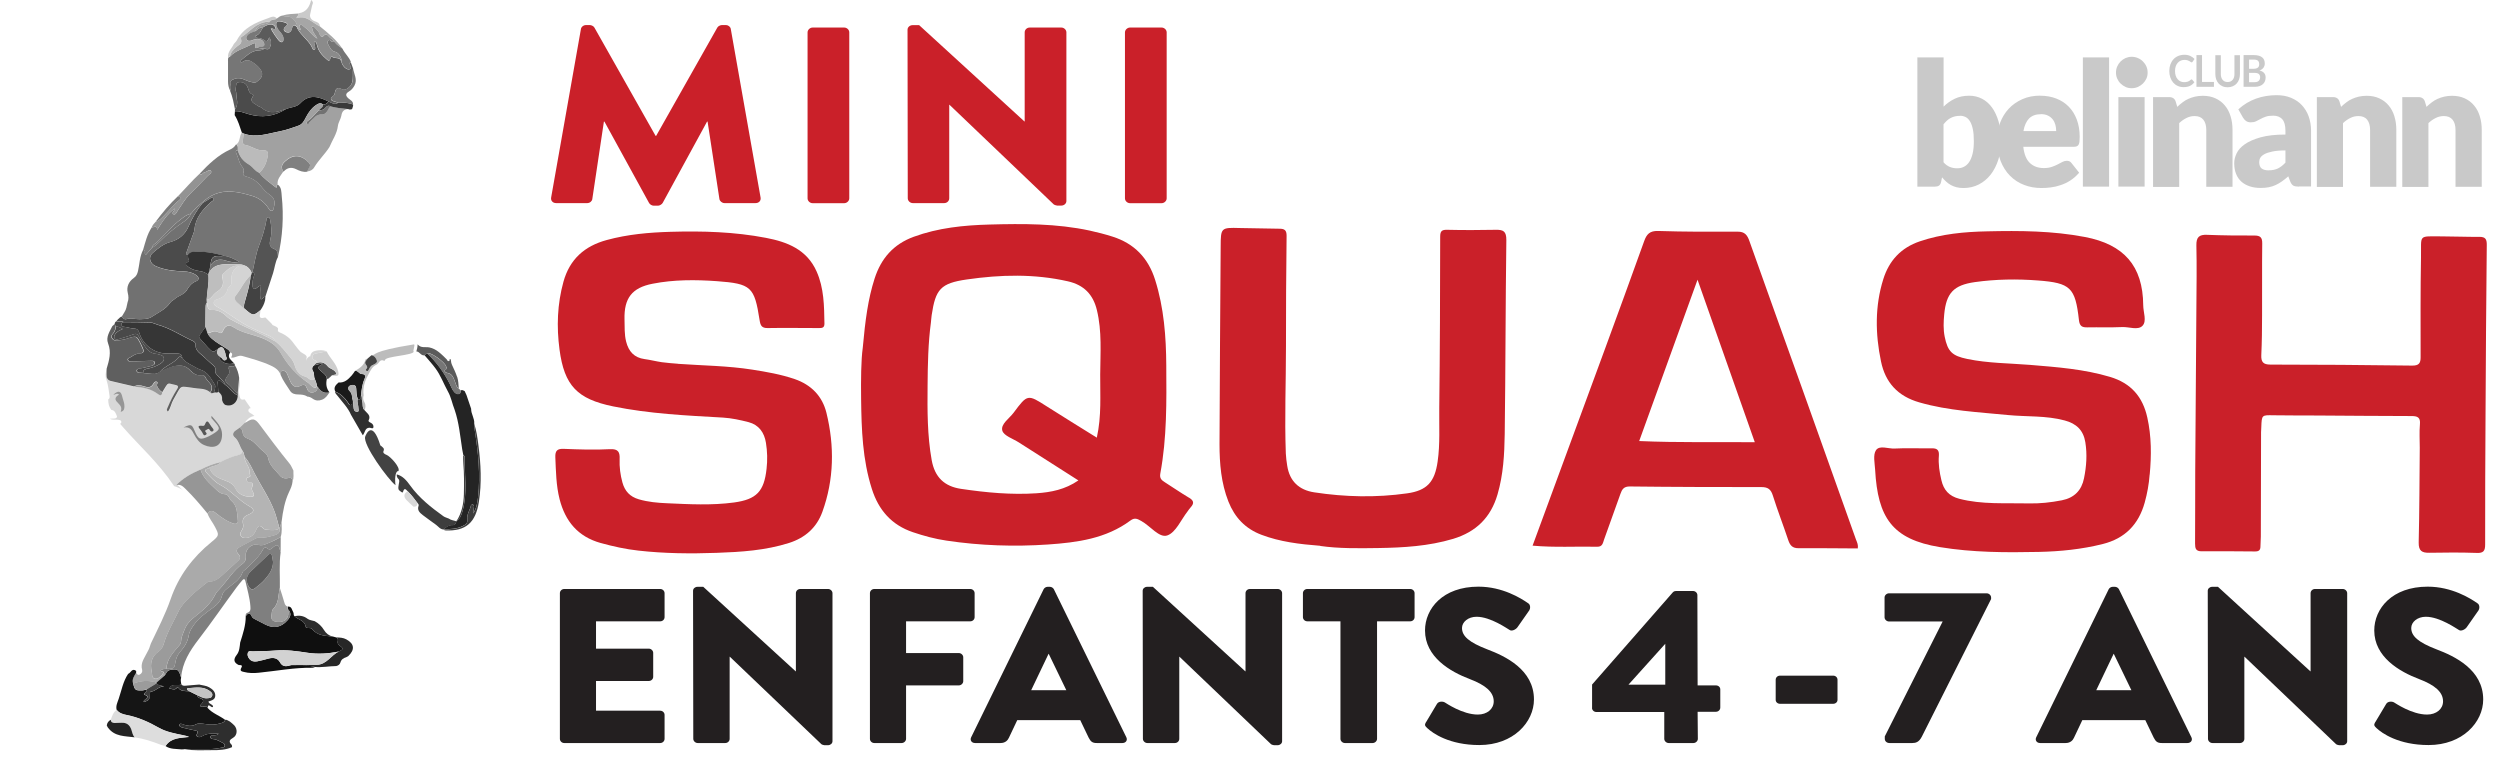 <?xml version="1.0" encoding="UTF-8"?> <svg xmlns="http://www.w3.org/2000/svg" viewBox="0 0 323.1 100.34"><defs><style> .cls-1 { fill: #979797; } .cls-2 { fill: #939393; } .cls-3 { fill: #ddd; } .cls-4 { fill: #0f0f0f; } .cls-5 { fill: #8b8b8b; } .cls-6 { fill: #3d3d3d; } .cls-7 { fill: #cbcbcb; } .cls-8 { fill: #727272; } .cls-9 { fill: #575757; } .cls-10 { fill: #cacaca; } .cls-11 { fill: #d8d8d8; } .cls-12 { fill: #363636; } .cls-13 { fill: #717171; } .cls-14 { fill: #4b4b4b; } .cls-15 { fill: #5f5f5f; } .cls-16 { fill: #a6a6a6; } .cls-17 { fill: #3e3e3e; } .cls-18 { fill: #151515; } .cls-19 { fill: #131313; } .cls-20 { fill: #b4b4b4; } .cls-21 { fill: #303030; } .cls-22 { fill: #c9c9c9; } .cls-23 { fill: #393939; } .cls-24 { fill: #7c7c7c; } .cls-25 { fill: #232323; } .cls-26 { fill: #c7c7c7; } .cls-27 { fill: #a4a4a4; } .cls-28 { fill: #bdbdbd; } .cls-29 { fill: #313131; } .cls-30 { fill: #333; } .cls-31 { fill: #818181; } .cls-32 { fill: #969696; } .cls-33 { fill: #626262; } .cls-34 { fill: #b0b0b0; } .cls-35 { fill: gray; } .cls-36 { fill: #5a5a5a; } .cls-37 { fill: #d4d4d4; } .cls-38 { fill: #242424; } .cls-39 { fill: #787878; } .cls-40 { fill: #767676; } .cls-41 { fill: #272727; } .cls-42 { fill: #898989; } .cls-43 { fill: #a1a1a1; } .cls-44 { fill: #747474; } .cls-45 { fill: #424242; } .cls-46 { fill: #212121; } .cls-47 { fill: #b6b6b6; } .cls-48 { fill: #aaa; } .cls-49 { fill: #494949; } .cls-50 { fill: #2c2c2c; } .cls-51 { fill: #bebebe; } .cls-52 { fill: #2e2e2e; } .cls-53 { fill: #ca2029; } .cls-54 { fill: #bcbcbc; } .cls-55 { fill: #9b9b9b; } .cls-56 { fill: #757575; } .cls-57 { fill: #252525; } .cls-58 { fill: #bbb; } .cls-59 { fill: #434343; } .cls-60 { fill: #9a9a9a; } .cls-61 { fill: #191919; } .cls-62 { fill: #545454; } .cls-63 { fill: #c2c2c2; } .cls-64 { fill: #525252; } .cls-65 { fill: #cecece; } .cls-66 { fill: #7f7f7f; } .cls-67 { fill: #8a8a8a; } .cls-68 { fill: #5b5b5b; } .cls-69 { fill: #d2d2d2; } .cls-70 { fill: #9e9e9e; } .cls-71 { fill: #231f20; } .cls-72 { fill: #c4c4c4; } .cls-73 { fill: #a2a2a2; } </style></defs><g id="Layer_5_copy" data-name="Layer 5 copy"><g id="Layer_1_copy_2" data-name="Layer 1 copy 2"><g><path class="cls-22" d="M283.22,10.25s.07,.02,.1,.05l.28,.33c-.16,.21-.35,.36-.57,.47-.23,.11-.5,.16-.82,.16-.29,0-.54-.05-.77-.16-.23-.1-.42-.25-.58-.43-.16-.19-.28-.41-.37-.66-.09-.26-.13-.54-.13-.84s.05-.59,.14-.85c.1-.26,.23-.48,.4-.66,.17-.19,.38-.33,.62-.43,.24-.1,.51-.15,.8-.15s.53,.05,.75,.15c.21,.1,.4,.23,.55,.39l-.24,.35s-.03,.04-.05,.06c-.02,.02-.05,.03-.09,.03s-.08-.02-.12-.05c-.04-.03-.1-.07-.16-.11-.07-.04-.15-.08-.25-.11-.1-.03-.23-.05-.38-.05-.18,0-.35,.03-.5,.1-.15,.07-.28,.16-.39,.29-.11,.12-.19,.28-.25,.45-.06,.18-.09,.38-.09,.6s.03,.44,.09,.61c.06,.18,.14,.33,.25,.45,.1,.12,.23,.22,.37,.28,.14,.07,.29,.1,.46,.1,.1,0,.19,0,.26-.02,.08-.01,.15-.03,.22-.05,.07-.02,.13-.06,.19-.09,.06-.04,.12-.09,.18-.14,.02-.02,.04-.03,.06-.04,.02-.01,.04-.02,.06-.02h0Z"></path><polygon class="cls-22" points="284.59 10.59 286.13 10.59 286.13 11.22 283.87 11.22 283.87 7.12 284.59 7.12 284.59 10.59 284.59 10.59"></polygon><path class="cls-22" d="M287.9,10.6c.14,0,.26-.02,.37-.07,.11-.05,.2-.12,.28-.21,.08-.09,.13-.2,.17-.32,.04-.13,.06-.27,.06-.42v-2.45h.71v2.45c0,.24-.04,.47-.11,.68-.07,.21-.18,.39-.32,.54-.14,.15-.31,.27-.5,.35s-.42,.13-.66,.13-.47-.04-.66-.13c-.2-.08-.36-.2-.5-.35-.14-.15-.24-.33-.32-.54-.07-.21-.11-.43-.11-.68v-2.45h.71v2.45c0,.16,.02,.3,.06,.42,.04,.13,.1,.23,.17,.32,.07,.09,.17,.16,.27,.21,.11,.05,.23,.07,.37,.07h0Z"></path><path class="cls-22" d="M290.67,9.42v1.2h.72c.13,0,.24-.02,.33-.05,.09-.03,.16-.08,.22-.14,.05-.06,.09-.12,.12-.2,.02-.08,.04-.16,.04-.24s-.01-.17-.04-.24c-.03-.07-.07-.13-.12-.18-.06-.05-.13-.09-.22-.11-.09-.03-.2-.04-.32-.04h-.72Zm0-.53h.57c.24,0,.43-.05,.55-.14,.13-.09,.19-.24,.19-.45s-.06-.37-.17-.46c-.11-.09-.29-.14-.53-.14h-.61v1.18h0Zm-.71,2.32V7.12h1.33c.25,0,.47,.03,.64,.08,.18,.05,.32,.12,.44,.22,.11,.09,.2,.21,.25,.34,.05,.13,.08,.29,.08,.45,0,.1-.01,.19-.04,.28-.03,.09-.07,.17-.12,.25-.06,.08-.13,.15-.21,.21-.09,.06-.19,.12-.31,.16,.53,.13,.79,.43,.79,.91,0,.17-.03,.33-.09,.48-.06,.15-.15,.27-.27,.38-.12,.11-.26,.19-.44,.25-.17,.06-.37,.09-.59,.09h-1.45Z"></path><path class="cls-22" d="M253.33,14.97c-.25,0-.47,.02-.67,.07-.2,.05-.39,.12-.56,.21-.17,.09-.33,.2-.48,.34-.15,.14-.29,.3-.44,.47v4.91c.25,.29,.53,.49,.83,.61,.3,.12,.61,.17,.94,.17s.6-.06,.86-.19c.26-.13,.49-.33,.68-.61,.19-.28,.34-.64,.45-1.09,.11-.45,.16-.99,.16-1.63s-.04-1.12-.13-1.54c-.09-.42-.21-.75-.37-1.01-.16-.26-.34-.44-.56-.55-.22-.11-.46-.17-.73-.17h0Zm-5.53,9.15V7.42h3.39v6.36c.42-.42,.9-.76,1.44-1.02,.54-.26,1.16-.39,1.88-.39,.59,0,1.14,.13,1.64,.39,.5,.26,.94,.64,1.3,1.14,.36,.5,.65,1.12,.86,1.85,.21,.73,.31,1.56,.31,2.49,0,.87-.12,1.67-.36,2.41-.24,.74-.57,1.38-.99,1.92-.43,.54-.94,.97-1.53,1.27-.59,.3-1.25,.46-1.97,.46-.34,0-.64-.03-.9-.1-.27-.07-.51-.16-.73-.28-.22-.12-.43-.27-.61-.44-.19-.17-.37-.36-.54-.56l-.12,.58c-.05,.24-.14,.4-.28,.49-.13,.09-.31,.13-.53,.13h-2.25Z"></path><path class="cls-22" d="M263.75,14.76c-.65,0-1.15,.19-1.52,.56-.36,.38-.6,.92-.72,1.62h4.23c0-.28-.03-.54-.1-.8-.07-.26-.18-.49-.34-.7-.16-.2-.36-.37-.62-.5-.26-.13-.56-.19-.93-.19h0Zm-.07-2.39c.75,0,1.44,.12,2.06,.36,.62,.24,1.16,.58,1.61,1.04,.45,.45,.8,1.01,1.05,1.67,.25,.66,.38,1.4,.38,2.24,0,.26-.01,.47-.03,.64-.02,.16-.06,.29-.12,.39-.06,.1-.14,.16-.23,.2-.1,.04-.22,.06-.38,.06h-6.53c.11,.97,.4,1.67,.86,2.1,.47,.44,1.07,.65,1.8,.65,.39,0,.73-.05,1.02-.15,.28-.1,.54-.2,.76-.32,.22-.12,.43-.23,.61-.32,.19-.1,.38-.15,.58-.15,.27,0,.47,.1,.61,.3l.98,1.24c-.35,.41-.73,.74-1.13,1-.4,.26-.82,.46-1.25,.6-.43,.15-.85,.25-1.28,.3-.43,.06-.83,.08-1.22,.08-.79,0-1.54-.13-2.23-.4-.7-.26-1.3-.66-1.82-1.18-.52-.52-.93-1.17-1.23-1.94-.3-.77-.45-1.67-.45-2.7,0-.77,.13-1.51,.39-2.2,.26-.69,.63-1.3,1.11-1.82,.48-.52,1.07-.93,1.76-1.24,.69-.31,1.47-.46,2.33-.46h0Z"></path><polygon class="cls-22" points="272.58 7.42 272.58 24.12 269.19 24.12 269.19 7.42 272.58 7.42 272.58 7.42"></polygon><path class="cls-22" d="M277.17,12.55v11.57h-3.39V12.55h3.39Zm.39-3.17c0,.28-.05,.53-.16,.78-.11,.24-.26,.45-.45,.64-.19,.18-.41,.33-.66,.44-.25,.11-.52,.16-.8,.16s-.54-.05-.78-.16c-.24-.11-.45-.25-.64-.44-.19-.18-.33-.39-.44-.64-.11-.24-.16-.5-.16-.78s.05-.55,.16-.79c.11-.25,.25-.46,.44-.65,.19-.19,.4-.33,.64-.44,.24-.1,.5-.16,.78-.16s.55,.05,.8,.16c.25,.1,.47,.25,.66,.44,.19,.19,.34,.4,.45,.65,.11,.25,.16,.51,.16,.79h0Z"></path><path class="cls-22" d="M278.26,24.12V12.55h2.1c.21,0,.39,.05,.53,.15,.14,.1,.24,.24,.3,.44l.2,.67c.22-.21,.44-.4,.68-.58,.23-.18,.48-.33,.75-.45,.27-.12,.55-.22,.86-.29,.31-.07,.65-.11,1.01-.11,.62,0,1.17,.11,1.64,.33,.48,.22,.88,.52,1.21,.92,.33,.39,.58,.86,.74,1.4,.17,.54,.25,1.13,.25,1.76v7.35h-3.39v-7.35c0-.57-.13-1.01-.38-1.32-.26-.32-.63-.47-1.13-.47-.37,0-.72,.08-1.05,.25-.33,.16-.64,.38-.94,.66v8.25h-3.39Z"></path><path class="cls-22" d="M293.23,22.01c.44,0,.82-.08,1.15-.23,.33-.16,.66-.41,.99-.76v-1.58c-.68,0-1.23,.05-1.67,.14-.44,.09-.78,.2-1.04,.34-.25,.14-.43,.29-.53,.46-.1,.17-.15,.36-.15,.56,0,.4,.11,.68,.32,.84,.21,.16,.52,.24,.93,.24h0Zm3.89,2.11c-.32,0-.56-.04-.73-.13-.16-.09-.3-.28-.41-.56l-.24-.64c-.28,.25-.56,.46-.82,.65-.26,.19-.53,.34-.81,.47-.28,.13-.58,.23-.9,.29-.32,.06-.67,.09-1.05,.09-.52,0-.99-.07-1.41-.21-.42-.14-.78-.34-1.08-.61-.3-.27-.52-.6-.68-1-.16-.4-.24-.86-.24-1.38,0-.41,.1-.83,.31-1.27,.2-.43,.56-.83,1.06-1.18,.5-.35,1.18-.65,2.03-.89,.85-.24,1.93-.36,3.22-.36v-.5c0-.68-.14-1.18-.41-1.48-.27-.3-.66-.46-1.16-.46-.4,0-.73,.04-.98,.13-.26,.09-.48,.19-.68,.3-.2,.11-.4,.21-.58,.3-.19,.09-.42,.13-.68,.13-.23,0-.43-.06-.6-.17-.16-.12-.29-.26-.39-.43l-.61-1.08c.68-.62,1.44-1.08,2.28-1.38,.83-.3,1.73-.45,2.68-.45,.68,0,1.3,.11,1.85,.34,.55,.23,1.02,.54,1.4,.95,.38,.41,.68,.89,.88,1.45,.2,.56,.31,1.17,.31,1.83v7.23h-1.55Z"></path><path class="cls-22" d="M299.43,24.12V12.55h2.1c.21,0,.39,.05,.53,.15,.14,.1,.24,.24,.3,.44l.2,.67c.22-.21,.44-.4,.68-.58,.23-.18,.48-.33,.75-.45,.27-.12,.55-.22,.86-.29,.31-.07,.65-.11,1.01-.11,.62,0,1.17,.11,1.64,.33,.48,.22,.88,.52,1.21,.92,.33,.39,.58,.86,.74,1.4,.17,.54,.25,1.13,.25,1.76v7.35h-3.39v-7.35c0-.57-.13-1.01-.38-1.32-.25-.32-.63-.47-1.13-.47-.37,0-.72,.08-1.05,.25-.33,.16-.64,.38-.94,.66v8.25h-3.39Z"></path><path class="cls-22" d="M310.47,24.12V12.55h2.1c.21,0,.39,.05,.53,.15,.14,.1,.24,.24,.3,.44l.2,.67c.22-.21,.44-.4,.68-.58,.23-.18,.48-.33,.75-.45,.27-.12,.55-.22,.86-.29,.31-.07,.65-.11,1.01-.11,.62,0,1.17,.11,1.64,.33,.48,.22,.88,.52,1.21,.92,.33,.39,.58,.86,.74,1.4,.17,.54,.25,1.13,.25,1.76v7.35h-3.39v-7.35c0-.57-.13-1.01-.38-1.32-.26-.32-.63-.47-1.13-.47-.37,0-.72,.08-1.05,.25-.33,.16-.64,.38-.94,.66v8.25h-3.39Z"></path></g><g><path class="cls-53" d="M75.08,3.76c.03-.29,.34-.52,.61-.52h.55c.17,0,.48,.13,.58,.32l7.91,14h.07l7.91-14c.1-.19,.41-.32,.58-.32h.55c.27,0,.58,.23,.61,.52l3.85,21.78c.07,.42-.24,.71-.65,.71h-4.02c-.31,0-.61-.26-.65-.52l-1.53-10.01h-.07l-5.73,10.5c-.1,.19-.41,.36-.58,.36h-.61c-.2,0-.48-.16-.58-.36l-5.76-10.5h-.07l-1.5,10.01c-.03,.26-.31,.52-.65,.52h-4.02c-.41,0-.72-.29-.65-.71l3.85-21.78Z"></path><path class="cls-53" d="M104.37,4.18c0-.32,.31-.62,.65-.62h4.09c.34,0,.65,.29,.65,.62V25.64c0,.32-.31,.62-.65,.62h-4.09c-.34,0-.65-.29-.65-.62V4.18Z"></path><path class="cls-53" d="M117.29,3.83c0-.32,.31-.58,.65-.58h.85l13.61,12.45h.03V4.18c0-.32,.27-.62,.65-.62h4.09c.34,0,.65,.29,.65,.62V25.99c0,.32-.31,.58-.65,.58h-.55c-.1,0-.38-.1-.44-.16l-13.47-12.87h-.03v12.09c0,.32-.27,.62-.65,.62h-4.06c-.34,0-.65-.29-.65-.62l-.03-21.81Z"></path><path class="cls-53" d="M145.39,4.18c0-.32,.31-.62,.65-.62h4.09c.34,0,.65,.29,.65,.62V25.64c0,.32-.31,.62-.65,.62h-4.09c-.34,0-.65-.29-.65-.62V4.18Z"></path></g><g><path class="cls-71" d="M72.36,76.66c0-.28,.24-.54,.57-.54h12.39c.33,0,.57,.26,.57,.54v3.1c0,.29-.24,.54-.57,.54h-8.29v3.53h6.82c.3,0,.57,.26,.57,.54v3.1c0,.31-.27,.54-.57,.54h-6.82v3.84h8.29c.33,0,.57,.26,.57,.54v3.1c0,.28-.24,.54-.57,.54h-12.39c-.33,0-.57-.26-.57-.54v-18.83Z"></path><path class="cls-71" d="M89.57,76.35c0-.29,.27-.51,.57-.51h.75l11.94,10.92h.03v-10.1c0-.28,.24-.54,.57-.54h3.59c.3,0,.57,.26,.57,.54v19.14c0,.28-.27,.51-.57,.51h-.48c-.09,0-.33-.08-.39-.14l-11.82-11.29h-.03v10.61c0,.28-.24,.54-.57,.54h-3.56c-.3,0-.57-.26-.57-.54l-.03-19.14Z"></path><path class="cls-71" d="M112.43,76.66c0-.28,.24-.54,.57-.54h12.39c.33,0,.57,.26,.57,.54v3.1c0,.29-.24,.54-.57,.54h-8.29v4.1h6.82c.3,0,.57,.26,.57,.54v3.1c0,.28-.27,.54-.57,.54h-6.82v6.91c0,.28-.27,.54-.57,.54h-3.53c-.33,0-.57-.26-.57-.54v-18.83Z"></path><path class="cls-71" d="M125.51,95.29l9.37-19.14c.09-.17,.3-.31,.51-.31h.3c.21,0,.42,.14,.51,.31l9.37,19.14c.18,.37-.06,.74-.51,.74h-3.32c-.54,0-.78-.17-1.05-.71l-1.08-2.25h-8.14l-1.08,2.28c-.15,.34-.48,.68-1.08,.68h-3.29c-.45,0-.69-.37-.51-.74Zm12.3-6.09l-2.27-4.69h-.03l-2.24,4.69h4.55Z"></path><path class="cls-71" d="M147.68,76.35c0-.29,.27-.51,.57-.51h.75l11.94,10.92h.03v-10.1c0-.28,.24-.54,.57-.54h3.59c.3,0,.57,.26,.57,.54v19.14c0,.28-.27,.51-.57,.51h-.48c-.09,0-.33-.08-.39-.14l-11.82-11.29h-.03v10.61c0,.28-.24,.54-.57,.54h-3.56c-.3,0-.57-.26-.57-.54l-.03-19.14Z"></path><path class="cls-71" d="M173.24,80.3h-4.28c-.33,0-.57-.26-.57-.54v-3.1c0-.28,.24-.54,.57-.54h13.29c.33,0,.57,.26,.57,.54v3.1c0,.29-.24,.54-.57,.54h-4.28v15.19c0,.28-.27,.54-.57,.54h-3.59c-.3,0-.57-.26-.57-.54v-15.19Z"></path><path class="cls-71" d="M184.31,93.32l1.41-2.36c.24-.37,.81-.31,1.02-.17,.12,.06,2.27,1.56,4.25,1.56,1.2,0,2.06-.71,2.06-1.71,0-1.19-1.05-2.1-3.08-2.87-2.57-.97-5.8-2.87-5.8-6.29,0-2.82,2.3-5.66,6.91-5.66,3.11,0,5.51,1.51,6.4,2.13,.36,.2,.3,.71,.18,.91l-1.53,2.19c-.21,.31-.75,.57-1.02,.37-.27-.14-2.45-1.71-4.28-1.71-1.08,0-1.88,.68-1.88,1.45,0,1.05,.9,1.85,3.26,2.76,2.33,.88,6.04,2.62,6.04,6.48,0,2.93-2.66,5.89-7.06,5.89-3.89,0-6.04-1.54-6.73-2.19-.3-.29-.39-.4-.15-.8Z"></path><path class="cls-71" d="M205.76,91.48v-3.01l10.44-11.92c.09-.08,.18-.17,.45-.17h2.15c.3,0,.57,.23,.57,.54l.03,11.66h2.36c.33,0,.57,.23,.57,.51v2.36c0,.28-.24,.54-.57,.54h-2.36l.03,3.5c0,.28-.27,.54-.57,.54h-3.2c-.3,0-.57-.26-.57-.54v-3.47h-8.77c-.33,0-.57-.26-.57-.54Zm9.46-2.99v-5.29l-4.76,5.29h4.76Z"></path><path class="cls-71" d="M229.49,90.45v-2.59c0-.31,.24-.54,.57-.54h6.85c.33,0,.57,.23,.57,.54v2.59c0,.28-.24,.51-.57,.51h-6.85c-.33,0-.57-.23-.57-.51Z"></path><path class="cls-71" d="M243.59,95.17l7.48-14.85h-6.94c-.3,0-.57-.26-.57-.54v-2.56c0-.28,.27-.54,.57-.54h12.63c.3,0,.57,.26,.57,.54v.2l-8.95,17.78c-.36,.71-.78,.83-1.23,.83h-2.96c-.33,0-.6-.23-.6-.54v-.31Z"></path><path class="cls-71" d="M263.16,95.29l9.37-19.14c.09-.17,.3-.31,.51-.31h.3c.21,0,.42,.14,.51,.31l9.37,19.14c.18,.37-.06,.74-.51,.74h-3.32c-.54,0-.78-.17-1.05-.71l-1.08-2.25h-8.14l-1.08,2.28c-.15,.34-.48,.68-1.08,.68h-3.29c-.45,0-.69-.37-.51-.74Zm12.3-6.09l-2.27-4.69h-.03l-2.24,4.69h4.55Z"></path><path class="cls-71" d="M285.33,76.35c0-.29,.27-.51,.57-.51h.75l11.94,10.92h.03v-10.1c0-.28,.24-.54,.57-.54h3.59c.3,0,.57,.26,.57,.54v19.14c0,.28-.27,.51-.57,.51h-.48c-.09,0-.33-.08-.39-.14l-11.82-11.29h-.03v10.61c0,.28-.24,.54-.57,.54h-3.56c-.3,0-.57-.26-.57-.54l-.03-19.14Z"></path><path class="cls-71" d="M306.99,93.32l1.41-2.36c.24-.37,.81-.31,1.02-.17,.12,.06,2.27,1.56,4.25,1.56,1.2,0,2.07-.71,2.07-1.71,0-1.19-1.05-2.1-3.08-2.87-2.57-.97-5.81-2.87-5.81-6.29,0-2.82,2.3-5.66,6.91-5.66,3.11,0,5.51,1.51,6.4,2.13,.36,.2,.3,.71,.18,.91l-1.53,2.19c-.21,.31-.75,.57-1.02,.37-.27-.14-2.45-1.71-4.28-1.71-1.08,0-1.88,.68-1.88,1.45,0,1.05,.9,1.85,3.26,2.76,2.33,.88,6.04,2.62,6.04,6.48,0,2.93-2.66,5.89-7.06,5.89-3.89,0-6.04-1.54-6.73-2.19-.3-.29-.39-.4-.15-.8Z"></path></g></g><g id="Social_copy" data-name="Social copy"><g id="Layer_12_copy" data-name="Layer 12 copy"><path class="cls-53" d="M277.82,61.33c-.09,1.23-.31,2.44-.64,3.63-.79,2.83-2.55,4.63-5.42,5.35-2.71,.68-5.48,.96-8.26,1.02-4.28,.09-8.53,.08-12.79-.62-6.16-1.01-8.03-3.81-8.37-10.02-.05-.85-.29-1.9,.11-2.5,.46-.69,1.59-.17,2.42-.22,1.6-.09,3.21,0,4.82-.03,.71-.01,.94,.28,.89,.96-.09,1.08,.08,2.13,.33,3.18,.29,1.25,.99,2.04,2.3,2.38,2.95,.77,5.96,.53,8.95,.6,1.44,.04,2.88-.12,4.31-.4,1.62-.32,2.56-1.29,2.87-2.86,.31-1.53,.42-3.07,.17-4.63-.25-1.57-1.16-2.43-2.67-2.83-2.41-.65-4.9-.46-7.34-.7-3.83-.38-7.68-.55-11.43-1.63-2.81-.8-4.41-2.58-4.97-5.3-.74-3.55-.8-7.14,.3-10.64,.75-2.39,2.28-4.05,4.72-4.88,2.83-.96,5.76-1.23,8.7-1.29,4.22-.1,8.45-.07,12.64,.73,5.02,.96,7.49,3.71,7.53,8.82,0,.9,.49,2.04-.09,2.65-.58,.62-1.73,.13-2.62,.17-1.5,.07-3,.01-4.5,.04-.69,.01-1.01-.14-1.1-.96-.47-4.19-1.09-4.78-5.28-5.1-2.73-.21-5.46-.17-8.17,.21-2.75,.39-3.7,1.42-3.96,4.17-.09,.96-.13,1.92,.06,2.88,.39,1.95,.99,2.48,2.91,2.88,2.69,.56,5.43,.55,8.15,.77,3.47,.29,6.93,.54,10.31,1.55,2.71,.81,4.23,2.57,4.82,5.26,.54,2.43,.54,4.89,.31,7.35Z"></path><path class="cls-53" d="M87.61,47.02c3.21,.23,6.43,.25,9.61,.75,1.85,.29,3.69,.61,5.48,1.22,2.15,.74,3.58,2.21,4.11,4.37,1.05,4.3,.99,8.6-.53,12.8-.74,2.03-2.21,3.34-4.3,4.01-3.05,.97-6.21,1.17-9.36,1.28-3.37,.12-6.75,.09-10.11-.29-1.65-.18-3.27-.54-4.87-.98-2.95-.82-4.59-2.81-5.32-5.67-.45-1.77-.47-3.6-.55-5.42-.03-.83,.24-1.12,1.11-1.08,1.98,.08,3.97,.15,5.94,.04,1.11-.06,1.3,.41,1.26,1.29-.04,1.02,.09,2.03,.36,3.01,.31,1.12,.96,1.84,2.12,2.18,1.2,.35,2.43,.46,3.65,.51,2.89,.13,5.78,.29,8.66-.1,2.9-.4,3.88-1.42,4.2-4.35,.13-1.13,.1-2.25-.08-3.36-.21-1.32-.91-2.32-2.24-2.67-1.08-.28-2.2-.52-3.31-.59-4.76-.27-9.52-.49-14.21-1.45-4.61-.95-6.3-2.66-6.92-7.35-.39-2.95-.29-5.87,.51-8.76,.81-2.91,2.72-4.61,5.6-5.39,2.71-.74,5.48-.98,8.26-1.06,4.12-.12,8.24,0,12.31,.78,2.77,.53,5.28,1.51,6.54,4.33,.97,2.16,.98,4.47,1.02,6.77,0,.57-.36,.56-.75,.56-2.19,0-4.39-.04-6.58,0-.77,.01-.94-.31-1.05-1.02-.67-4.32-1.08-4.71-5.51-5.04-2.78-.2-5.57-.21-8.32,.33-2.68,.52-3.7,1.88-3.63,4.61,.03,.96-.03,1.92,.21,2.87,.32,1.27,1.04,2.08,2.39,2.26,.74,.1,1.47,.29,2.21,.4,.69,.1,1.39,.14,2.08,.2Z"></path><path class="cls-53" d="M292.22,55.85c-.01,4.5-.02,8.99-.03,13.49,0,.43-.05,.86-.05,1.29,0,.48-.22,.64-.69,.64-2.3-.02-4.61-.04-6.91-.02-.75,0-.85-.36-.85-1,.03-3.1,0-6.21,.02-9.31,.04-7.07,.1-14.13,.15-21.2,.02-2.68,.06-5.35,0-8.03-.02-1.05,.35-1.41,1.39-1.36,2.03,.08,4.07,.1,6.1,.09,.75,0,1.03,.23,1.02,1.01-.04,3.1,0,6.21-.02,9.31,0,1.71-.02,3.43-.1,5.14-.04,.89,.26,1.22,1.18,1.22,6.1,0,12.21,.05,18.31,.13,.88,.01,1.11-.31,1.1-1.11,0-4.28-.03-8.57,.05-12.85,.06-3.04-.45-2.74,2.73-2.74,1.61,0,3.21,.08,4.82,.06,.8,0,.96,.32,.95,1.07-.08,7.33-.12,14.67-.16,22-.03,5.57-.06,11.14-.05,16.7,0,.8-.21,1.12-1.08,1.08-2.03-.07-4.07-.06-6.1-.02-.99,.02-1.43-.23-1.41-1.34,.1-4.07,.1-8.14,.14-12.21,0-1.02-.07-2.04,.02-3.05,.09-.92-.33-1.07-1.1-1.07-4.07,0-8.14-.05-12.21-.07-1.87-.01-3.75,0-5.62-.03-1.51-.03-1.51-.05-1.57,1.53,0,.21-.02,.43-.03,.64,0,0-.01,0-.02,0Z"></path><path class="cls-53" d="M170.65,70.54c-2.73-.21-5.23-.52-7.61-1.42-2.08-.78-3.46-2.23-4.28-4.3-.94-2.39-1.15-4.9-1.15-7.41,.02-8.51,.1-17.03,.15-25.54,.01-2.44,.04-2.47,2.46-2.4,1.71,.04,3.43,.07,5.14,.09,.64,0,.93,.18,.92,.93-.06,4.77-.08,9.53-.08,14.3,0,4.6-.19,9.21-.02,13.81,.02,.53,.1,1.06,.18,1.59,.31,2.01,1.53,3.14,3.49,3.44,3.99,.61,8.01,.7,12.01,.13,2.57-.36,3.57-1.48,3.94-4.11,.33-2.29,.18-4.6,.21-6.9,.09-7.39,.11-14.78,.12-22.17,0-.73,.23-.9,.93-.88,2.09,.05,4.18,.04,6.26,0,.98-.02,1.37,.2,1.36,1.34-.11,8.35-.1,16.71-.21,25.06-.04,2.62-.18,5.24-.93,7.8-.87,2.99-2.77,4.84-5.73,5.74-3.17,.95-6.43,1.14-9.69,1.19-2.57,.04-5.15,.07-7.49-.27Z"></path><path class="cls-53" d="M153.66,64.32c-1.06-.63-2.07-1.33-3.11-1.99-.42-.27-.71-.49-.59-1.14,.86-4.61,.8-9.28,.77-13.93-.02-3.74-.3-7.47-1.44-11.09-.89-2.83-2.7-4.7-5.51-5.59-.97-.31-1.95-.56-2.95-.78-4.28-.92-8.63-.9-12.96-.78-3.31,.09-6.61,.42-9.78,1.58-2.62,.96-4.22,2.79-5.06,5.41-.84,2.62-1.2,5.32-1.53,8.96-.22,1.59-.24,4.11-.21,6.63,.05,3.91,.18,7.81,1.39,11.59,.87,2.74,2.55,4.66,5.3,5.59,1.42,.48,2.86,.87,4.35,1.09,4.36,.65,8.74,.8,13.13,.5,3.75-.26,7.48-.75,10.64-3.1,.58-.43,.94-.19,1.43,.08,1.15,.64,2.29,2.21,3.33,1.85,1.1-.38,1.77-2.02,2.63-3.12,.13-.17,.24-.36,.39-.51,.48-.52,.41-.88-.21-1.25Zm-11.91-7.76c-2.22-1.38-4.34-2.69-6.45-4.03-2.49-1.59-2.5-1.61-4.3,.81-.56,.75-1.7,1.47-1.46,2.32,.19,.66,1.39,1.04,2.15,1.53,2.52,1.61,5.04,3.21,7.68,4.9-1.73,1.19-3.55,1.53-5.4,1.66-3.28,.22-6.53-.09-9.77-.57-2.14-.32-3.39-1.49-3.79-3.72-.57-3.19-.56-6.39-.53-9.6,.02-2.73,.07-5.47,.43-8.18,.04-.32,.05-.64,.1-.96,.5-3.34,1.15-4.11,4.53-4.6,4.36-.63,8.73-.75,13.08,.24,2.06,.47,3.25,1.69,3.74,3.71,.67,2.75,.45,5.54,.43,8.32-.02,2.66,.19,5.34-.44,8.18Z"></path><path class="cls-53" d="M239.91,69.85c-2.37-6.65-4.74-13.3-7.11-19.95-2.23-6.24-4.49-12.48-6.7-18.73-.28-.8-.61-1.24-1.54-1.23-3.42,.02-6.85,.02-10.27-.09-1.08-.03-1.48,.42-1.8,1.32-1.66,4.63-3.35,9.25-5.04,13.86-3.09,8.42-6.19,16.84-9.38,25.49,2.91,.26,5.63,.08,8.35,.14,.7,.02,.74-.51,.89-.93,.71-1.96,1.4-3.93,2.11-5.89,.2-.57,.42-.98,1.22-.97,5.67,.07,11.34,.08,17.01,.08,.84,0,1.22,.29,1.47,1.09,.61,1.94,1.35,3.83,1.99,5.76,.23,.69,.55,1.06,1.34,1.05,2.55-.02,5.11,.02,7.64,.03,.09-.47-.08-.75-.18-1.05Zm-28.06-12.85c2.52-6.98,4.97-13.74,7.54-20.85,2.52,7.16,4.92,13.95,7.4,21-5.03-.04-9.9,.07-14.94-.15Z"></path></g></g></g><g id="Layer_10" data-name="Layer 10"><g><path class="cls-11" d="M32.53,53.49c-.21-.14-.51-.24-.41-.55,.05-.14,.16-.18,.29-.19-.26-.35-.52-.76-.79-1.14-.04,0-.07,.01-.11,.02-.27,.07-.45-.04-.52-.31-.09-.37-.16-.73-.08-1.12,.09-.45,.12-.92,0-1.37-.06,.67-.13,1.35-.19,2.02,0,.08,.02,.17,.03,.25-.03,.92-.77,1.5-1.58,1.24-.25-.08-.48-.49-.46-.78,.03-.41-.16-.72-.5-.94-.1,.15-.25,.11-.39,.09l-.5,.13c-.41-.41-.91-.57-1.48-.59-.19,0-.38-.04-.56-.06-2.2-.25-1.65-.59-2.85,1.5-.28,.48-.33,1.06-.69,1.52-.25-.2-.1-.37-.04-.53,.33-.8,.72-1.57,1.18-2.3,.21-.34,.29-.52-.22-.62-1.07-.2-.77-.5-1.66,.95-.09,.39-.24,.45-.59,.19-.9-.68-1.96-.89-3.06-.93-1.02-.24-2.03-.46-3.04-.71-.4-.1-.54-.42-.52-.82,.01-.25,.01-.5,.01-.75-.17,.48-.22,.93-.03,1.46,.23,.65,.28,1.35,.39,2.04,.03,.21-.03,.36-.18,.44,.02,.58,.11,.98,.41,1.35,.46,.03,.57,.45,.71,.78,.08,.19-.09,.31-.28,.33-.21,.02-.42,.02-.63,.03,.29,.16,.62,.1,.93,.12,.23,.02,.55,.02,.56,.29,0,.16-.07,.21-.17,.23,.13,.16,.27,.31,.4,.46,.12,.05,.24,.11,.34,.21-.1-.1-.22-.16-.34-.21,2.12,2.43,4.58,4.58,6.6,7.61,.43,.14,.85,.28,1.14,.57l-.73-.73c-.05,0-.11,.02-.17,.04,.03-.03,.07-.06,.11-.09l-1.49-1.49,1.49,1.49c.89-.87,1.94-1.46,3.06-1.93,.84-.45,1.73-.78,2.66-1,.74-.38,1.5-.69,2.31-.89,.26-.07,.45-.21,.47-.5-.41-.56-.48-1.31-1.06-1.79-.27-.22-.24-.57,.07-.81,.2-.15,.4-.29,.61-.43,.21-.21,.42-.41,.64-.62,.31-.45,.69-.81,1.26-.89-.11-.09-.22-.19-.34-.27Z"></path><path class="cls-11" d="M15.6,53.23c.17-.59,.07-.72-.5-1.31-.36-.37-.11-.7,.28-.91-.28-.29-.49,.04-.73,0,.65-.59,.98-.51,1.16,.29,.09,.41,.29,.79,.27,1.22-.01,.29-.02,.59-.48,.71Z"></path><path class="cls-11" d="M26.22,55.03c.18,.02,.24-.11,.3-.26,.19-.47,.37-.35,.57,0,.12,.22,.28,.41,.43,.61,.07,.09,.12,.18,.05,.28-.04,.06-.13,.09-.17,.11-.18-.02-.25-.14-.31-.24-.15-.24-.29-.02-.42,.02-.23,.07-.16,.21-.05,.32,.14,.15,.1,.25-.06,.34-.19,.11-.25-.03-.33-.16-.08-.15-.15-.3-.26-.43-.31-.37-.59-.7,.25-.59Z"></path><path class="cls-11" d="M26.36,57.52c-.62-.27-.99-.84-1.3-1.42-.26-.49-.5-.98-1.35-.84,.94-.46,1.09-.41,1.39,.32,0,.02,.02,.04,.03,.06,.51,1.2,.71,1.28,1.85,.76,.17-.08,.33-.17,.49-.27,1.02-.64,1.04-.74,.23-1.66-.12-.14-.25-.28-.37-.42-.02-.02,0-.08,0-.31,.68,.8,1.38,1.42,1.38,2.44-.02,1.62-1.19,1.85-2.34,1.34Z"></path><path class="cls-11" d="M14.65,51.01c.24,.05,.45-.28,.73,0-.39,.21-.64,.54-.28,.91,.57,.58,.67,.71,.5,1.31,.46-.13,.47-.42,.48-.71,.02-.43-.19-.81-.27-1.22-.18-.8-.51-.88-1.16-.29Z"></path><path class="cls-11" d="M26.23,56.06c.07,.14,.13,.27,.33,.16,.16-.09,.2-.19,.06-.34-.11-.12-.19-.26,.05-.32,.14-.04,.27-.26,.42-.02,.07,.11,.13,.22,.31,.24,.04-.02,.13-.05,.17-.11,.07-.1,.01-.19-.05-.28-.15-.2-.31-.4-.43-.61-.2-.36-.38-.47-.57,0-.06,.15-.12,.28-.3,.26-.84-.11-.55,.23-.25,.59,.11,.13,.18,.28,.26,.43Z"></path><path class="cls-11" d="M27.33,54.04c.12,.14,.25,.28,.37,.42,.81,.92,.79,1.02-.23,1.66-.16,.1-.32,.2-.49,.27-1.15,.52-1.35,.43-1.85-.76,0-.02-.02-.04-.03-.06-.3-.73-.45-.78-1.39-.32,.84-.14,1.08,.35,1.35,.84,.31,.58,.68,1.14,1.3,1.42,1.15,.51,2.33,.28,2.34-1.34,0-1.02-.69-1.64-1.38-2.44,0,.23-.02,.29,0,.31Z"></path><path class="cls-38" d="M60.89,52.87c0,.65,.45,1.2,.4,1.87,.02,.27,.02,.55,.06,.81,.45,2.89,.76,5.79,.43,8.72-.08,.73-.21,1.44-.62,2.07,0-.3,.06-.57,.1-.86,.02-.13-.04-.26-.19-.28-.07,0-.19,.06-.2,.1-.11,.59-.55,1.14-.47,1.73,.08,.57-.19,.76-.59,.95-.78,.39-1.62,.41-2.46,.41,0,0,0,0,0,0,.32-.3,.65-.55,1.13-.53,.34,.01,.44-.25,.51-.52h0c.48-.29,.65-.79,.79-1.3,.65-2.32,.25-4.68,.27-7.02,0-.08-.12-.16-.18-.24-.05-.25-.1-.49-.14-.74-.26-1.7-.41-3.43-.97-5.07-.32-.79-.45-1.64-.88-2.39-.55-.99-.93-2.08-1.62-3-.44-.59-.94-1.13-1.41-1.69,.12-.08,.23-.16,.35-.24,1.21,1.13,2.17,2.44,2.91,3.91,.19,.37,.32,.78,.6,1.1,.17,.18,.36,.3,.61,.24,.25-.06,.18-.3,.23-.47,.08,0,.16,0,.23-.01,.09,.04,.18,.08,.27,.12,.08,.17,.16,.34,.24,.52,.2,.59,.4,1.18,.6,1.77Z"></path><path class="cls-14" d="M30.72,50.85c0,.08,.02,.17,.03,.25-.7-.29-1.05-.98-1.65-1.39-.08-.33-.36-.51-.56-.75-.26-.3-.75-.67-.7-.92,.14-.66-.31-.84-.63-1.15-.24-.23-.52-.43-.74-.68-.48-.51-1.26-.82-1.2-1.72,.01-.25-.24-.39-.45-.49-1.48-.68-2.84-1.61-4.43-2.04-.32-.09-.64-.28-.96-.29-1.15-.05-2.3-.04-3.46-.05-.28-.19-.62-.03-.91-.13,.06-.08,.13-.15,.19-.23,.17-.1,.26-.32,.49-.34,.15,.18,.34,.41,.57,.33,.61-.22,1.21,.03,1.81,0,.53-.02,1.07-.01,1.52-.32,.83-.56,1.79-.95,2.37-1.83,.13-.2,.4-.3,.58-.47,.48-.44,1.23-.56,1.56-1.14,.29-.52,.61-.9,1.18-1.14,.45-.19,.43-.5,.02-.8-.5-.36-1.08-.46-1.67-.48-1.22-.05-2.42-.18-3.56-.68-.73-.32-1-1.15-.39-1.69,.69-.6,1.4-1.2,2.33-1.44,1.07-.28,1.87-1,2.28-1.94,.5-1.13,1.07-2.16,1.86-3.09,.27-.16,.54-.32,.81-.49,.17-.1,.38-.33,.55-.11,.19,.25-.13,.34-.27,.47-1.11,.98-2.03,2.07-2.17,3.63-.03,.28-.17,.56-.27,.84-.23,.65-.48,1.3-.71,1.96-.05,.16-.2,.39,.16,.4,0,.23,0,.46,.11,.67,.04,.09,.08,.17-.07,.24-.38,.16-.41,.31-.09,.58,.42,.36,.96,.54,1.49,.61,.48,.06,.88,.19,1.21,.55,.08,1.06-.18,2.1-.23,3.16,0,.13,.01,.26,.02,.39-.17,.21-.15,.47-.16,.72,0,.81-.02,1.62-.03,2.43-.26,.37-.54,.73-.78,1.12-.09,.15,.05,.32,.16,.45,.32,.36,.63,.73,.96,1.07,.64,.66,.65,.66,1.35,.14q-.43,.7,.31,1.09s.03,.03,.05,.04c-.09,.03-.26,.02-.2,.16,.22,.56,1.26,.88,1.85,.59,.04,.08,.09,.17,.13,.25-.13,.28-.38,.19-.6,.18-.21-.01-.37,.08-.23,.29,.29,.42,.05,.7-.19,1.01-.21,.27-.33,.59,0,.83,.52,.39,.87,.96,1.39,1.35Z"></path><path class="cls-13" d="M26.19,26.24c-.79,.93-1.37,1.96-1.86,3.09-.41,.94-1.21,1.66-2.28,1.94-.93,.24-1.65,.84-2.33,1.44-.61,.54-.34,1.36,.39,1.69,1.14,.51,2.34,.64,3.56,.68,.59,.02,1.17,.12,1.67,.48,.41,.3,.43,.62-.02,.8-.56,.24-.89,.62-1.18,1.14-.33,.59-1.07,.71-1.56,1.14-.19,.17-.45,.27-.58,.47-.59,.88-1.54,1.28-2.37,1.83-.46,.31-.99,.29-1.52,.32-.6,.03-1.2-.22-1.81,0-.22,.08-.42-.15-.57-.33,.12-.19,.23-.38,.35-.58,.26-.38,.3-.82,.4-1.25,.17-.42,.14-.81,.03-1.26-.19-.78,.14-1.46,.78-1.91,.35-.25,.46-.55,.55-.92,.21-.91,.2-1.87,.66-2.72,.48,0,0,.56,.38,.61,.25-.29,.5-.58,.75-.86,.38-.23,.71-.51,1.02-.82,.97-.98,2.02-1.86,3.18-2.62,.37-.24,.67-.57,.85-.98,.41-.51,.88-.97,1.39-1.39,.04,0,.09,0,.13,0Z"></path><path class="cls-24" d="M19.62,32.05c-.25,.29-.5,.58-.75,.86-.38-.05,.1-.62-.38-.61,.3-1,.52-2.02,1.12-2.91,.25,.04,.67-.41,.71,.31,.65-1.05,1.28-2.04,2.29-2.77,0,.33-.54,.57-.19,.77,.25,.14,.44-.32,.59-.54,.49-.7,.9-1.46,1.52-2.07,.79-.78,1.56-1.57,2.33-2.37,.18-.18,.58-.38,.41-.62-.22-.31-.5,.13-.77,.14-.25,0-.36,.48-.69,.2,1.16-1.23,2.37-2.4,3.94-3.12,.31-.14,.57-.34,.75-.65,.34,.16,.22,.47,.24,.74-.32,0-.28,.24-.2,.4,.27,.57,.34,1.22,.75,1.72,.19,.23,.28,.45,.17,.75-.11,.31,.05,.45,.35,.53,.77,.2,1.4,.61,1.91,1.24,.32,.39,.66,.79,1.07,1.06,.63,.41,.81,.91,.62,1.6-.05,.2,0,.46-.26,.52-.25,.06-.36-.18-.47-.35-.5-.77-1.22-1.31-2.07-1.56-.85-.25-1.7-.5-2.64-.56-1.62-.11-2.81,.44-3.91,1.47-.51,.42-.98,.88-1.39,1.39-.53,.1-.92,.43-1.34,.75-1.11,.84-1.98,1.9-2.96,2.86-.26,.26-.66,.39-.75,.81Z"></path><path class="cls-19" d="M31.26,17.15c-.27-.77-.48-1.57-.93-2.27,.01-.17,.02-.33,.03-.5,.62-.05,1.18,.2,1.76,.37,1.69,.5,3.29,.31,4.79-.63,.61-.3,1.4-.24,1.89-.77,1.15-1.24,2.38-.86,3.64-.25-.15,.3-.39,.41-.72,.38-.31-.24-.57-.11-.85,.08-.59,.39-.98,.94-1.31,1.56-.23,.44-.46,.93-.97,1.11-.75,.26-1.5,.55-2.28,.7-1.59,.3-3.17,.93-4.82,.33-.08-.04-.15-.08-.23-.12Z"></path><path class="cls-40" d="M29.46,7.82c0-.12,.02-.24,.03-.36,.08-.05,.15-.1,.23-.15,.81-.86,1.97-1.1,2.95-1.66,.23-.13,.43-.09,.34,.25-.06,.24-.07,.39,.25,.28,.3,.04,.59,.09,.89,.13-.22,.13-.46,.2-.72,.2-.93,.02-1.51,.67-2.17,1.18-.1,.07-.22,.21-.11,.43,.43-.29,.81-.5,1.39-.16,.47,.29,1.27,.92,1.34,1.5,.06,.52-.32,.79-.65,1.08-.25,.22-.51,.1-.81,.04-.69-.14-1.26-.69-2.1-.39-.48,.17-.63,.28-.51,.74,.07,.27,.09,.54-.06,.8-.2-.37-.28-.77-.28-1.19,0-.9,0-1.81,0-2.71Z"></path><path class="cls-58" d="M31.26,17.15c.08,.04,.15,.08,.23,.12-.03,.29-.07,.58-.1,.87-.02,.24-.02,.54,.25,.58,.84,.12,1.5,.77,2.39,.71,.57-.04,.67,.29,.58,.76-.15,.82-.46,1.56-1.1,2.14-.58-.2-.85-.78-1.36-1.08-.71-.41-1.22-1-1.41-1.83-.02-.27,.1-.58-.24-.74,.61-.34,.37-1.1,.77-1.54Z"></path><path class="cls-2" d="M25.8,22.45c.33,.29,.44-.19,.69-.2,.27,0,.56-.45,.77-.14,.17,.24-.23,.44-.41,.62-.77,.8-1.54,1.6-2.33,2.37-.62,.61-1.03,1.37-1.52,2.07-.15,.22-.34,.68-.59,.54-.34-.2,.2-.45,.19-.77-1.01,.73-1.63,1.71-2.29,2.77-.04-.73-.45-.27-.71-.31,.1-.3,.31-.52,.52-.75,.43-.1,.71-.42,1-.71,.7-.69,1.3-1.48,2.07-2.1,.43-.35-.03-.36-.19-.48,.93-.96,1.8-1.99,2.79-2.9Z"></path><path class="cls-7" d="M30.23,5.67c.13-.16,.3-.3,.39-.48,.86-1.62,2.41-2.26,4.01-2.83,.4-.14,.78-.4,1.16,.03-.25,.25-.67,.05-.89,.37-.29,0-.57,.06-.86,.14-1.01,.27-1.69,1.03-2.47,1.63-.17,.13-.52,.25-.43,.48,.21,.56-.21,.74-.51,.99-.42,.35-.82,.72-.91,1.3-.08,.05-.15,.1-.23,.15-.13-.75,.49-1.19,.74-1.79Z"></path><path class="cls-10" d="M38.55,1.74s.03-.03,.05-.03c1-.13,1.4-.84,1.61-1.71,.13,.09,.2,.21,.24,.36-.18,.49-.24,1.01-.37,1.51-.09,.38,.19,.74,.61,.88,.33,.11,.63,.23,.65,.65-.97-.45-1.7-1.49-2.99-1.05-.05-.29,.37-.34,.2-.6Z"></path><path class="cls-24" d="M23.01,25.35c.16,.12,.62,.14,.19,.48-.77,.62-1.37,1.41-2.07,2.1-.29,.29-.57,.62-1,.71,.87-1.17,1.81-2.3,2.88-3.3Z"></path><path class="cls-43" d="M33.51,22.33c.64-.57,.94-1.31,1.1-2.14,.09-.48-.02-.8-.58-.76-.88,.06-1.55-.59-2.39-.71-.26-.04-.27-.34-.25-.58,.03-.29,.07-.58,.1-.87,1.65,.59,3.23-.03,4.82-.33,.78-.15,1.53-.44,2.28-.7,.51-.18,.74-.67,.97-1.11,.33-.62,.71-1.17,1.31-1.56,.28-.19,.54-.33,.85-.08,.07,.42-.34,.51-.52,.76-.5,.42-.84,.99-1.4,1.35-.14,.09-.27,.29-.08,.41,.18,.12,.2-.14,.29-.23,.47-.43,.81-1.06,1.62-.99,.28,.03,.49-.2,.66-.43,.15-.2,.19-.47,.42-.62,.75,.22,1.52,.27,2.29,.35-.54,.06-.79,.26-.89,.89-.07,.4-.39,.84-.44,1.3-.12,1.01-.72,1.82-1.09,2.72-.58,.92-1.4,1.67-1.96,2.61-.2,.35-.54,.52-.94,.55,.09-.19,.17-.39,.28-.56,.16-.24,.12-.42-.07-.61-1-1.06-2.06-1.1-3.11-.11-.4,.38-.51,.8-.16,1.28-.32,.52-.82,.97-.74,1.66-.22-.02,.06,.64-.37,.29-.7-.57-1.47-1.07-2.02-1.81Z"></path><path class="cls-23" d="M45.01,14.1c-.77-.08-1.54-.14-2.29-.35-.23-.14-.42-.1-.6,.11-.23,.28-.53,.44-.91,.39,.18-.25,.59-.35,.52-.76,.32,.04,.57-.07,.72-.38,.42,.16,.81,.52,1.29,.14,.64-.01,1.28,.02,1.89,.25,.05,.22-.09,.41-.13,.61-.16,.05-.32,.07-.48,0Z"></path><path class="cls-48" d="M19.37,83.54c.04-.13,.08-.25,.13-.38,.9-1.89,1.87-3.76,2.56-5.75,1.03-2.98,2.84-5.38,5.27-7.36,1.04-.84,.99-.91,.47-1.93-.3-.6-.76-1.11-.98-1.75,.43-.63,.86-.23,1.22,.05,.63,.5,1.28,.95,2.04,1.22,.36,.12,.72,.07,.66-.36-.12-.89-.02-1.88-.83-2.55-.31-.26-.32-.83-.85-.86-.51-.03-.84-.33-1.18-.65-.78-.75-1.63-1.43-1.96-2.53,.84-.45,1.73-.78,2.66-1-.36,.54-1.02,.48-1.51,.76-.22,.16-.84,.16-.39,.64,.54,.58,1.09,1.23,1.78,1.58,1.4,.72,2.37,1.99,3.74,2.75,.75,.42,.68,.77-.15,1.11-.59,.23-.77,.61-.65,1.18,.08,.36-.02,.63-.22,.93-.31,.45-.05,.9,.5,.89,.68-.01,1.12-.37,1.39-.99,.3-.7,.5-.73,1.01-.19,.17,.18,1.7,.23,1.85,.04,.07-.09,.07-.23,.1-.35,.04,.09,.08,.17,.12,.26,.04,.54-.21,.76-.73,.9-.63,.16-1.22,.37-1.89,.27-.18-.03-.41,.1-.59,.19-.63,.33-1.26,.67-1.89,1.01-.46,.24-.64,.53-.22,.98,.26,.28,.25,.56-.04,.82-.69,.63-1.39,1.27-2.08,1.9-.47,.43-.95,.83-1.65,.8-.11,0-.25,.07-.34,.15-.76,.63-1.56,1.21-2.25,1.91-.54,.54-1.07,1.11-1.42,1.83-.65,1.36-1.44,2.65-1.87,4.11-.11,.38-.31,.79-.63,1-.99,.67-1.17,1.58-.94,2.67,.07,.32,0,.74,.36,.87,.38,.13,.67-.19,.93-.42,.11-.1,.16-.29,.23-.44,.12,.15,.12,.33,.12,.5-.34,.29-.69,.58-1.03,.88-1.02-.32-2.02-.26-3.01,.13-.21-.56,.11-.97,.38-1.4,.11,.15,.21,.34,.45,.23,.26-.12,.4-.38,.33-.62-.25-.86,.27-1.48,.6-2.16,.14-.28,.32-.54,.39-.85Z"></path><path class="cls-15" d="M14.57,42.12c.08-.08,.16-.17,.24-.25,.04,.09,.09,.18,.13,.28-.04,.34-.09,.67-.33,.93-.16,.18-.31,.37-.16,.62,.16,.26,.41,.36,.7,.32,.41-.06,.84-.11,1.23-.24,1.26-.41,1.25-.42,1.84,.79,.08,.17,.16,.34,.23,.52,.14,.37,.01,.58-.38,.59-.44,.01-.81,.21-1.15,.45-.16,.11-.48,.14-.42,.39,.07,.25,.38,.2,.6,.22,.1,.01,.21-.02,.31-.03,.69-.03,1.38-.06,2.07-.07,.18,0,.43-.02,.48,.2,.06,.25-.18,.38-.37,.44-.38,.12-.78,.17-1.16,.28-.28,.09-.79,.03-.78,.36,.02,.33,.51,.23,.8,.28,.24,.03,.49,.06,.73,.08,.49,.05,.98,.15,1.41-.21,.68-.31,1.35-.68,2.1-.8,.69-.12,1.32,0,1.83,.55,.41,.44,.9,.75,1.54,.68,.22-.02,.37,.05,.46,.25,.25,.6,1.18,.95,.7,1.84-.03,.05,.05,.15,.07,.23-.41-.41-.91-.57-1.48-.59-.19,0-.38-.04-.56-.06-2.2-.25-1.65-.59-2.85,1.5-.28,.48-.33,1.06-.69,1.52-.25-.2-.1-.37-.04-.53,.33-.8,.72-1.57,1.18-2.3,.21-.34,.29-.52-.22-.62-1.07-.2-.77-.5-1.66,.95-.34-.23-.6-.52-.71-.91-.04-.15,.25-.32,.02-.44-.25-.12-.41,.14-.49,.28-.31,.53-.72,.45-1.19,.3-.42-.14-.85-.2-1.27,.02-1.02-.24-2.03-.46-3.04-.71-.4-.1-.54-.42-.52-.82,.01-.25,.01-.5,.01-.75,.32-1.08,.64-2.12,.19-3.28-.32-.82,.22-1.56,.58-2.29Z"></path><path class="cls-12" d="M15.96,41.64c1.15,.01,2.3,0,3.46,.05,.32,.01,.64,.2,.96,.29,1.59,.43,2.95,1.36,4.43,2.04,.21,.1,.46,.24,.45,.49-.05,.91,.72,1.21,1.2,1.72,.23,.24,.5,.44,.74,.68,.32,.31,.78,.49,.63,1.15-.05,.24,.44,.61,.7,.92,.2,.24,.48,.42,.56,.75-.14-.12-.28-.24-.43-.35-.12-.1-.24-.26-.42-.17-.19,.1-.1,.28-.09,.44,.02,.33,.04,.66,.06,.98-.1,.15-.25,.11-.39,.09-.23-.33,.15-.68-.08-1.03-.49-.76-.88-1.6-1.84-1.91-.34-.11-.64-.3-.96-.48-.53-.29-1.1-.54-1.41-1.11-.03-.37-.26-.5-.6-.5-.44,0-.88,0-1.33,0-1.64,0-3.1-1.07-3.59-2.64-.11-.36-.25-.57-.68-.58-.43,0-.85-.21-1.3-.23-.17,0-.33-.11-.35-.31-.03-.19,.14-.24,.28-.29Z"></path><path class="cls-67" d="M36.16,68.27c-.04-.09-.08-.17-.12-.26-.19-.64-.33-1.3-.57-1.92-.65-1.74-1.72-3.26-2.56-4.89-.38-.74-.71-1.52-1.29-2.15-.08-.25-.09-.53-.25-.76-.41-.56-.48-1.31-1.06-1.79-.27-.22-.24-.57,.07-.81,.2-.15,.4-.29,.61-.43,.2,.13,.36,.31,.37,.56,.02,.47,.31,.74,.7,.88,.42,.15,.72,.41,1.02,.71,.32,.33,.63,.68,1,.96,.3,.23,.52,.48,.59,.85,.17,.98,.96,1.55,1.53,2.26,.23,.29,.64,.41,1.04,.3,.38-.1,.56,.05,.57,.43-.04,.49-.24,.93-.45,1.37-.57,1.21-.8,2.5-.96,3.81-.08,.29-.16,.59-.24,.88Z"></path><path class="cls-32" d="M25.92,60.69c.33,1.1,1.18,1.78,1.96,2.53,.34,.33,.67,.62,1.18,.65,.52,.03,.53,.6,.85,.86,.81,.67,.71,1.66,.83,2.55,.06,.43-.31,.49-.66,.36-.76-.27-1.41-.72-2.04-1.22-.35-.28-.79-.68-1.22-.05-.9-1.1-1.82-2.19-2.85-3.19-.35-.34-.65-.64-1.21-.47,.91-.93,2-1.54,3.17-2.03Z"></path><path class="cls-27" d="M37.8,62.22c0-.39-.19-.53-.57-.43-.4,.1-.81-.02-1.04-.3-.57-.71-1.36-1.28-1.53-2.26-.07-.37-.29-.62-.59-.85-.36-.28-.67-.63-1-.96-.3-.3-.6-.57-1.02-.71-.39-.14-.69-.4-.7-.88,0-.25-.17-.42-.37-.56,.21-.21,.42-.41,.64-.62,.06-.02,.12-.04,.17-.07,.84-.54,1.15-.52,1.74,.27,1.28,1.72,2.56,3.43,3.91,5.09,.21,.26,.32,.59,.48,.88-.02,.46,.1,.94-.12,1.39Z"></path><path class="cls-63" d="M31.36,58.3c.16,.23,.17,.5,.25,.76-.03,.75,.7,1.24,.64,2.02-.02,.26,.31,.52-.21,.6-.18,.03-.18,.21-.15,.36,.03,.15,.09,.33,.25,.31,.62-.09,.56,.23,.42,.63-.09,.24,.04,.45,.15,.65,.19,.36,.1,.58-.32,.57-.85-.02-1.6-.33-1.99-1.1-.28-.55-.67-.77-1.22-.97-.87-.32-1.8-.65-2.13-1.7,.49-.28,1.15-.22,1.51-.76,.74-.38,1.5-.69,2.31-.89,.26-.07,.45-.21,.47-.5Z"></path><path class="cls-61" d="M43.73,49.43c.77,.08,1.26-.38,1.72-.9,.16-.18,.29-.39,.43-.59,.39-.08,.54,.4,.87,.4,.57,0,.49,.37,.36,.66-.3,.67-.37,1.38-.45,2.09-.09,.21,.14,.67-.41,.49-.19-.46-.17-.94-.21-1.42-.02-.21-.13-.38-.34-.39-.23-.01-.49,.01-.62,.22-.11,.16-.07,.38,.08,.52,.29,.26,.36,.6,.37,.97,0,.1,0,.21-.01,.31-.02,.19,.1,.48-.15,.55-.23,.07-.32-.23-.43-.38-.42-.58-.91-1.08-1.6-1.34-.28-.55,.06-.87,.42-1.19Z"></path><path class="cls-21" d="M46.23,51.58c.55,.18,.33-.29,.41-.49,.2,.2,.07,.48,.15,.7,.15,.4-.04,.9,.33,1.23,.3,.39,.86,.65,.52,1.31-.07,.14,.13,.24,.26,.3,.26,.12,.41,.36,.36,.6-.06,.24-.33,.05-.5,.05-.6,0-.56,.59-.87,.98-.53-.92-1.02-1.78-1.52-2.64-.41-.95-1.14-1.67-1.76-2.48-.13-.16-.29-.29-.31-.52,.69,.25,1.18,.76,1.6,1.34,.11,.16,.2,.45,.43,.38,.25-.07,.12-.36,.15-.55,.01-.1,0-.21,.01-.31,.23,.42,.13,.89,.22,1.34,.05,.27,.22,.43,.47,.4,.28-.04,.14-.3,.14-.46,0-.39-.19-.77-.1-1.16Z"></path><path class="cls-42" d="M39.69,51.23c-.35-.22-.75-.24-1.15-.25-.41,0-.81-.09-1.05-.47-.42-.67-.91-1.3-1.22-2.05,.05-.21-.07-.52,.26-.55,.27-.03,.47,.17,.58,.41,.16,.34,.27,.7,.44,1.04,.32,.63,.71,.8,1.32,.48,.43-.22,.64-.07,.77,.29,.13,.38,.32,.64,.76,.59,.41-.05,.62-.31,.67-.71,.34,.58,.81,.88,1.5,.72-.25,.38-.5,.76-.96,.93-.42,.16-.81,.14-1.18-.12-.22-.16-.46-.28-.74-.29Z"></path><path class="cls-14" d="M23.54,46.18c.31,.57,.88,.82,1.41,1.11,.31,.17,.62,.37,.96,.48,.97,.31,1.35,1.15,1.84,1.91,.23,.35-.15,.7,.08,1.03-.17,.04-.33,.08-.5,.13-.03-.08-.1-.18-.07-.23,.49-.89-.45-1.23-.7-1.84-.08-.2-.24-.27-.46-.25-.64,.07-1.13-.24-1.54-.68-.51-.55-1.14-.67-1.83-.55-.75,.13-1.42,.49-2.1,.8,.7-.81,1.81-1.1,2.49-1.93,.09-.11,.28-.01,.41,.04Z"></path><path class="cls-29" d="M28.21,50.62c-.02-.33-.04-.66-.06-.98-.01-.16-.1-.35,.09-.44,.18-.09,.3,.07,.42,.17,.14,.12,.28,.24,.43,.35,.6,.41,.95,1.1,1.65,1.39-.03,.92-.77,1.5-1.58,1.24-.25-.08-.48-.49-.46-.78,.03-.41-.16-.72-.5-.94Z"></path><path class="cls-31" d="M27.32,53.73c.68,.8,1.38,1.42,1.38,2.44-.02,1.62-1.19,1.85-2.34,1.34-.62-.27-.99-.84-1.3-1.42-.26-.49-.5-.98-1.35-.84,.94-.46,1.09-.41,1.39,.32,0,.02,.02,.04,.03,.06,.51,1.2,.71,1.28,1.85,.76,.17-.08,.33-.17,.49-.27,1.02-.64,1.04-.74,.23-1.66-.12-.14-.25-.28-.37-.42-.02-.02,0-.08,0-.31Z"></path><path class="cls-46" d="M42.57,50.71c-.69,.17-1.16-.14-1.5-.72-.03-.02-.07-.04-.1-.04,0-.35-.18-.66-.28-.99-.17-.3-.02-.66-.21-.95-.2-.3-.17-.57,.11-.81,.36,.02,.68-.27,1.13-.16-.74,.39-.74,.48-.13,1.01,.29,.25,.64,.48,.65,.94-.14,.63-.07,1.21,.35,1.73Z"></path><path class="cls-33" d="M30.35,47.19c.31,.5,.48,1.06,.56,1.64-.06,.67-.13,1.35-.19,2.02-.52-.39-.86-.96-1.39-1.35-.32-.24-.21-.56,0-.83,.23-.3,.48-.59,.19-1.01-.15-.21,.02-.3,.23-.29,.22,.01,.47,.1,.6-.18Z"></path><path class="cls-64" d="M42.23,48.98c0-.46-.35-.69-.65-.94-.6-.52-.61-.62,.13-1.01-.45-.11-.77,.18-1.13,.16,.08-.08,.16-.16,.24-.24,.61-.24,1.11-.14,1.54,.4,.14,.19,.41,.28,.62,.41,.23,.14,.45,.29,.49,.6-.19,.15-.47,.03-.64,.22-.13,.12-.26,.23-.38,.35-.07,.02-.15,.04-.22,.06Z"></path><path class="cls-32" d="M15.6,53.23c.17-.59,.07-.72-.5-1.31-.36-.37-.11-.7,.28-.91-.28-.29-.49,.04-.73,0,.65-.59,.98-.51,1.16,.29,.09,.41,.29,.79,.27,1.22-.01,.29-.02,.59-.48,.71Z"></path><path class="cls-9" d="M27.4,55.78c-.18-.02-.25-.14-.31-.24-.15-.24-.29-.02-.42,.02-.23,.07-.16,.21-.05,.32,.14,.15,.1,.25-.06,.34-.19,.11-.25-.03-.33-.16-.08-.15-.15-.3-.26-.43-.31-.37-.59-.7,.25-.59,.18,.02,.24-.11,.3-.26,.19-.47,.37-.35,.57,0,.12,.22,.28,.41,.43,.61,.07,.09,.12,.18,.05,.28-.04,.06-.13,.09-.17,.11Z"></path><path class="cls-1" d="M17.35,49.98c.42-.23,.85-.16,1.27-.02,.47,.15,.88,.23,1.19-.3,.08-.15,.25-.41,.49-.28,.23,.12-.06,.29-.02,.44,.12,.4,.37,.69,.71,.91-.09,.39-.24,.45-.59,.19-.9-.68-1.96-.89-3.06-.93Z"></path><path class="cls-18" d="M20.23,88.21c.34-.29,.69-.58,1.03-.88,.23-.26,.27-.66,.73-.74,.97-.17,1.11-.1,1.42,1-.09,.28-.03,.57,.02,.85-.45,.31-1.21-.23-1.57,.58,.39-.02,.73,.26,1.02-.14,.02-.03,.14-.03,.16,0,.35,.53,.91,.42,1.42,.46,.33,.16,.66,.33,.99,.49,.07,.18,.18,.35,.37,.4,.58,.17,.52,.45,.17,.8-.07,.07-.19,.15-.08,.25,.06,.06,.19,.09,.28,.07,.25-.05,.49-.14,.65,.15,.62,.7,1.53,.98,2.25,1.53-.07,.29-.32,.37-.56,.44-.63,.2-1.28,.23-1.93,.12-.44-.07-.91-.18-1.3,.03-.54,.29-1.04,.2-1.58,.03-.18-.06-.46-.25-.53,.04-.06,.22,.26,.31,.44,.36,.53,.14,1.06,.24,1.59,.36,.16,.04,.37,.04,.29,.3-.05,.17-.24,.35,0,.49,.22,.14,.44,.04,.65-.08,.62-.35,1.27-.36,2.09-.29-.28,.23-.45,.19-.61,.21-.17,.02-.44-.05-.45,.21,0,.24,.25,.26,.43,.28,.46,.05,.82,.32,1.21,.51,.14,.06,.22,.2,.21,.36-.02,.2-.18,.19-.33,.21-.58,.12-1.15,.21-1.75,.2-1.03-.02-2.06,0-3.09,.01-.14,.01-.29,.05-.43,.03-.7-.08-1.43,0-2.05-.43,.73-1.1,1.92-1.03,3.04-1.17-.24-.12-.47-.15-.69-.2-1.1-.24-2.23-.42-3.23-.99-1.32-.75-2.69-1.36-4.18-1.65-.47-.09-.93-.24-1.25-.65-.15-.52,.11-1,.26-1.45,.37-1.09,.56-2.24,1.22-3.22,.35-.12,.49-.81,1.04-.38,0,.08,0,.17-.01,.25-.26,.43-.58,.84-.38,1.4,.2,.83,.29,.89,1.09,.88,.24,0,.45-.08,.67-.14,.09,.33-.37,.38-.36,.68,1.14,.34-.3,.64,0,.96,.67-.24,.74-.34,.75-1.02,0-.16,0-.32,.19-.34,.61-.06,.97-.72,1.65-.64-.33-.18-.73-.1-.99-.4,0-.04,0-.07,0-.11Z"></path><path class="cls-4" d="M43.01,82.26c.16,.04,.32,.09,.48,.13,.16,.12,.23,.26,.16,.48-.07,.25,.07,.42,.26,.57,.51,.4,.5,.45-.09,.76-1.35,.27-2.71,.37-4.07,.16-1.37-.21-2.74-.41-4.14-.29-.98,.09-1.97,.07-2.96,.11-.22,0-.5-.12-.61,.17-.1,.27,0,.54,.17,.77,.26,.34,.64,.42,1.02,.35,.49-.09,.98-.23,1.47-.36,.6-.16,1.17-.09,1.49,.48,.27,.49,.63,.55,1.1,.47,.35,0,.71-.01,1.06,.01,.79,.05,1.58-.13,2.36,.13-.1,.03-.2,.1-.3,.1-2.34-.04-4.64,.41-6.95,.64-.65,.07-1.3,.07-1.94-.1-.25-.06-.58-.1-.33-.54,.21-.37-.09-.35-.33-.35-.68-.32-.71-.75-.27-1.31,.37-.47,.38-1.04,.45-1.6,.35-1.11,.73-2.22,.72-3.41,.28-.41,.55-.53,.79,.04,.08,.19,.25,.27,.42,.36,.43,.22,.86,.44,1.28,.66,1.12,.6,2.08,.41,2.93-.55,.44-.5,.49-.95,.02-1.43,0-.11,.01-.21,.02-.32,.5-.02,.5,.45,.68,.73,.1,.15-.01,.38,.16,.51,.46,.48,1.33,.52,1.45,1.37,.02,.17,.22,.17,.37,.16,.17,0,.35,0,.46,.14,.7,.87,1.7,.88,2.67,.96Z"></path><path class="cls-66" d="M37.19,78.72c.47,.48,.42,.94-.02,1.43-.85,.96-1.8,1.15-2.93,.55-.42-.23-.85-.45-1.28-.66-.17-.09-.34-.17-.42-.36-.24-.57-.51-.45-.79-.04-.02-.18,.03-.38,.19-.43,.47-.14,.45-.5,.42-.86-.08-1.12-.41-2.19-.65-3.27-.06-.27-.22-.3-.39-.09-.26,.3-.51,.61-.75,.93-1.65,2.23-3.21,4.52-4.9,6.71-1.13,1.47-2.12,3.03-2.26,4.95-.31-1.09-.45-1.16-1.42-1-.47,.08-.51,.48-.73,.74,0-.18,0-.35-.12-.5-.11-.08-.3,0-.37-.17,.21-.21,.48-.2,.75-.22,1.01,0,1,0,1.17-.94,.08-.46,.27-.88,.58-1.24,.54-.62,1-1.28,1.12-2.14,.07-.47,.34-.88,.62-1.29,.68-.99,1.65-1.65,2.59-2.34,.55-.4,.95-.89,1.11-1.55,.08-.31,.24-.52,.47-.72,.79-.7,1.81-1.17,2.18-2.28,.05-.14,.24-.22,.36-.34,.74-.77,1.6-1.43,2.15-2.38,.13-.23,.33-.63,.65-.36,.38,.32,.54,.07,.78-.13,.51-.42,.74-.34,.87,.32,.03,.12,.07,.24,.1,.36-.21,1.51-.07,3.03-.1,4.55-.23,.92-.08,1.96-.85,2.73-.2,.2-.19,.53-.23,.82-.1,.65,.24,.81,.77,.86,1.07,.1,1.61-.58,1.34-1.66Zm-1.9-6.08c-.03-.19-.07-.46-.12-.73-.08-.41-.26-.42-.55-.15-.74,.71-1.51,1.4-2.24,2.12-.57,.56-.63,1.26-.23,1.94,.22,.37,.49,.46,.83,.19,.42-.34,.87-.67,1.22-1.08,.54-.64,1.07-1.3,1.09-2.29Z"></path><path class="cls-55" d="M21.51,86.44c-.26,.02-.53,.02-.75,.22,.08,.18,.26,.09,.37,.17-.07,.15-.12,.33-.23,.44-.26,.24-.55,.55-.93,.42-.37-.13-.29-.55-.36-.87-.23-1.09-.05-1.99,.94-2.67,.32-.22,.52-.62,.63-1,.43-1.46,1.22-2.76,1.87-4.11,.34-.72,.88-1.29,1.42-1.83,.69-.7,1.49-1.29,2.25-1.91,.09-.08,.23-.15,.34-.15,.7,.02,1.18-.38,1.65-.8,.7-.63,1.39-1.27,2.08-1.9,.29-.26,.3-.54,.04-.82-.42-.44-.24-.74,.22-.98,.63-.33,1.26-.68,1.89-1.01,.18-.09,.41-.22,.59-.19,.67,.11,1.26-.1,1.89-.27,.52-.14,.78-.37,.73-.9,.08-.29,.16-.59,.24-.88,0,.68,.1,1.36-.12,2.02-.49,.24-.96,.52-1.47,.72-.43,.17-.85,.45-1.38,.29-.81-.25-1.73,.48-1.65,1.34,.04,.44-.06,.84-.39,1.07-1.24,.88-1.99,2.19-2.99,3.27-.21,.23-.45,.46-.58,.74-.52,1.07-1.38,1.86-2.27,2.57-.72,.57-1.38,1.08-1.71,1.99-.17,.47-.41,.91-.43,1.42,0,.22-.07,.39-.22,.57-.76,.91-1.63,1.76-1.68,3.05Z"></path><path class="cls-67" d="M21.51,86.44c.05-1.3,.92-2.15,1.68-3.05,.15-.17,.21-.35,.22-.57,.02-.52,.26-.95,.43-1.42,.33-.91,.99-1.42,1.71-1.99,.89-.71,1.75-1.5,2.27-2.57,.13-.28,.37-.51,.58-.74,1-1.08,1.75-2.39,2.99-3.27,.33-.23,.43-.63,.39-1.07-.08-.86,.84-1.59,1.65-1.34,.52,.16,.94-.12,1.38-.29,.51-.19,.98-.47,1.47-.72,0,.67,0,1.33-.01,2-.03-.12-.08-.24-.1-.36-.14-.65-.36-.74-.87-.32-.24,.2-.4,.45-.78,.13-.33-.28-.52,.13-.65,.36-.54,.96-1.41,1.61-2.15,2.38-.12,.12-.31,.21-.36,.34-.37,1.11-1.39,1.58-2.18,2.28-.22,.2-.39,.41-.47,.72-.16,.66-.56,1.15-1.11,1.55-.94,.69-1.9,1.35-2.59,2.34-.28,.41-.55,.81-.62,1.29-.13,.86-.58,1.51-1.12,2.14-.31,.36-.5,.78-.58,1.24-.17,.95-.16,.95-1.17,.94Z"></path><path class="cls-6" d="M52.68,63.48c-.21-.2-.41-.51-.58,.05-.06,.19-.11,.17-.54-.19-.15-.25-.05-.51-.02-.77,.04-.25,.16-.53-.11-.73-.12-.16-.17-.33-.15-.53,.8,.2,1.29,.83,1.72,1.42,1.17,1.63,2.71,2.84,4.31,3.99,.2,.14,.46,.2,.69,.3,.29,.22,.66,.23,.99,.36-.07,.27-.18,.53-.51,.52-.48-.02-.81,.23-1.13,.53-.45,0-.68-.37-.99-.6-.57-.43-1.16-.82-1.72-1.26-.38-.3-.76-.62-.54-1.21,.04-.12-.03-.24-.13-.33-.39-.54-.79-1.06-1.27-1.53Z"></path><path class="cls-70" d="M37.19,78.72c.28,1.08-.27,1.76-1.34,1.66-.53-.05-.87-.21-.77-.86,.04-.29,.03-.62,.23-.82,.77-.77,.62-1.8,.85-2.73,.2,.63,.41,1.26,.59,1.9,.07,.26,.17,.46,.45,.53,0,.11-.01,.21-.02,.32Z"></path><path class="cls-6" d="M57.35,68.41c.84,0,1.68-.03,2.46-.41,.4-.2,.66-.39,.59-.95-.08-.59,.35-1.14,.47-1.73,0-.05,.14-.11,.2-.1,.15,.01,.21,.15,.19,.28-.04,.28-.11,.56-.1,.86,.41-.63,.54-1.35,.62-2.07,.34-2.93,.02-5.83-.43-8.72-.04-.27-.04-.54-.06-.81,.29,.9,.42,1.84,.54,2.77,.32,2.44,.44,4.9,.06,7.34-.41,2.6-1.61,3.83-4.4,3.68-.05-.04-.09-.08-.14-.12Z"></path><path class="cls-50" d="M43.01,82.26c-.98-.08-1.98-.09-2.67-.96-.12-.14-.29-.15-.46-.14-.15,0-.35,0-.37-.16-.12-.85-.99-.89-1.45-1.37,.61-.12,1.17-.06,1.7,.35,.24,.18,.6,.2,.91,.3,.5,.27,.92,.67,1.2,1.14,.28,.46,.64,.73,1.14,.85Z"></path><path class="cls-11" d="M52.68,63.48c.47,.47,.88,1,1.27,1.53,.01,.34-.17,.49-.5,.48-.32-.3-.66-.58-.95-.9-.37-.42-.29-.83,.18-1.11Z"></path><path class="cls-41" d="M44.99,84.81c-.08,.04-.16,.09-.25,.13-.34,.11-.63,.27-.74,.67-.07,.26-.28,.41-.54,.47-.93,.01-1.84,.2-2.77,.12-.77-.25-1.57-.08-2.36-.13-.35-.02-.71,0-1.06-.01,.44-.21,.9-.14,1.36-.15,.75-.01,1.51,0,2.26,0,1.32,.01,1.88-1.26,2.92-1.72,.59-.31,.6-.36,.09-.76-.2-.15-.34-.33-.26-.57,.07-.22,0-.35-.16-.48,.44,.01,.87,.03,1.28,.25,1.05,.57,1.13,1.34,.24,2.17Z"></path><path class="cls-3" d="M21.4,96.42c-.2-.05-.41-.11-.61-.16-1.1-.43-2.22-.8-3.39-.97-.27-.28-.3-.67-.43-1.01-.22-.61-.62-.91-1.28-.87-.29,.02-.58,.04-.87,.03-.27,0-.5-.08-.5-.42,.17-.48,.31-.98,.77-1.28,.31,.41,.78,.56,1.25,.65,1.5,.29,2.87,.9,4.18,1.65,1,.57,2.12,.75,3.23,.99,.22,.05,.45,.09,.69,.2-1.12,.14-2.32,.07-3.04,1.17Z"></path><path class="cls-25" d="M13.94,94.03c-.05-.09-.09-.18-.14-.27,.04-.34,.22-.58,.52-.74,0,.34,.24,.41,.5,.42,.29,0,.58-.01,.87-.03,.65-.04,1.06,.26,1.28,.87,.12,.34,.16,.73,.43,1.01-1.24-.17-2.58-.06-3.45-1.26Z"></path><path class="cls-44" d="M33.51,22.33c.55,.74,1.32,1.24,2.02,1.81,.43,.35,.15-.31,.37-.29,.5,.37,.46,.96,.51,1.47,.28,2.66,.12,5.29-.49,7.9-.03-.42,0-.85-.5-1.05-.67-.26-.61-.72-.46-1.32,.2-.82,.11-1.66-.06-2.49-.03-.13-.08-.31-.27-.29-.12,0-.16,.14-.17,.24-.2,1.2-.57,2.34-1,3.48-.41,1.09-.57,2.27-.84,3.41-.04,0-.08,0-.12,0-.19-.4-.45-.73-.89-.88-.51-.25-1.08-.19-1.6-.18-1.14,.01-2.39-.11-3.04,1.2,.08-.34,.16-.68,.24-1.02,.46-.71,1.11-.9,1.94-.64,.57,.18,1.16,.32,1.77,.14-.64-.32-1.25-.68-1.97-.75-1.34-.4-2.7-.62-4.1-.49-.25,.02-.42,.17-.56,.36-.36,0-.22-.24-.16-.4,.23-.65,.47-1.3,.71-1.96,.1-.28,.25-.55,.27-.84,.14-1.56,1.05-2.65,2.17-3.63,.14-.12,.46-.22,.27-.47-.17-.22-.37,0-.55,.11-.27,.16-.54,.32-.81,.49-.04,0-.09,0-.13,0,1.1-1.03,2.29-1.58,3.91-1.47,.94,.06,1.79,.31,2.64,.56,.85,.25,1.56,.79,2.07,1.56,.11,.17,.22,.41,.47,.35,.25-.06,.2-.33,.26-.52,.19-.69,.01-1.19-.62-1.6-.41-.27-.75-.67-1.07-1.06-.51-.63-1.14-1.04-1.91-1.24-.3-.08-.46-.22-.35-.53,.11-.3,.01-.52-.17-.75-.41-.5-.48-1.15-.75-1.72-.07-.16-.12-.4,.2-.4,.19,.82,.7,1.42,1.41,1.83,.51,.3,.78,.87,1.36,1.08Z"></path><path class="cls-62" d="M32.62,35.2c.27-1.14,.43-2.32,.84-3.41,.43-1.14,.8-2.28,1-3.48,.02-.1,.05-.23,.17-.24,.19-.01,.24,.16,.27,.29,.18,.83,.26,1.67,.06,2.49-.15,.6-.2,1.06,.46,1.32,.51,.19,.48,.63,.5,1.05-.36,.65-.41,1.39-.63,2.08-.33,1.03-.67,2.06-1.01,3.09-.29-.12-.29,.35-.6,.28-.13-.57-.04-1.16,.03-1.73-.22-.04-.3,.1-.42,.18-.15,.1-.29,.29-.49,.18-.19-.1-.16-.32-.17-.51-.02-.38,.05-.75,.18-1.11,.09-.23,.1-.41-.19-.48Z"></path><path class="cls-45" d="M34.29,38.39c-.29-.12-.29,.35-.6,.28-.13-.57-.04-1.16,.03-1.73-.22-.04-.3,.1-.42,.18-.15,.1-.29,.29-.49,.18-.19-.1-.16-.32-.17-.51-.02-.38,.05-.75,.18-1.11,.09-.23,.1-.41-.19-.48-.04,0-.08,0-.12,0-.04,.13,.02,.28-.11,.38-.08,1.11-.4,2.17-.7,3.23-.1,.34-.22,.68-.15,1.04,.11,.09,.22,.19,.33,.28,.8,.68,.92,.68,1.76-.02,0,0,0,0,0,0,.29-.39,.51-.82,.62-1.29,.01-.15,.03-.3,.04-.44Z"></path><path class="cls-35" d="M36.64,22.19c-.35-.48-.24-.9,.16-1.28,1.05-.99,2.11-.95,3.11,.11,.19,.2,.22,.38,.07,.61-.12,.17-.19,.37-.28,.56-.52,.09-.98-.1-1.44-.33q-.91-.45-1.61,.32Z"></path><path class="cls-68" d="M59.07,48.7c-.17-.52-.4-1-.63-1.49-.12-.25-.16-.5-.18-.76-.05-.02-.09-.04-.14-.06,0,.11,.02,.26-.13,.28-.14,.02-.2-.12-.26-.23-.66-.64-1.29-1.34-2.24-1.54-.51-.1-1.08,.13-1.52-.4,0,.37-.08,.65-.16,.92,.43,0,.57,.58,1.04,.5,.12-.08,.23-.16,.35-.24,.04-.02,.07-.06,.11-.06,.54,0,2.15,1.16,2.32,1.67,.05,.15,.29,.32-.08,.49-.24,.11,.06,.37,.18,.39,.77,.09,.9,.71,1.12,1.27,.1,.27,.15,.58,.44,.74-.04-.5-.04-.97-.21-1.5Z"></path><path class="cls-40" d="M55.19,45.7s.07-.06,.11-.06c.54,0,2.15,1.16,2.32,1.67,.05,.15,.29,.32-.08,.49-.24,.11,.06,.37,.18,.39,.77,.09,.9,.71,1.12,1.27,.1,.27,.15,.58,.44,.74,.09,.09,.18,.18,.27,.27-.04,.17,.02,.41-.23,.47-.25,.06-.44-.06-.61-.24-.29-.32-.42-.73-.6-1.1-.75-1.47-1.71-2.78-2.91-3.91Z"></path><path class="cls-6" d="M58.98,67.38c.69-1.06,.94-2.26,.97-3.49,.03-1.34,.04-2.67-.07-4.01-.03-.35-.02-.71-.02-1.07,.06,.08,.19,.16,.18,.24-.02,2.34,.38,4.7-.27,7.02-.14,.51-.31,1.01-.79,1.31Z"></path><path class="cls-37" d="M40.69,46.55c-.2-.06-.34-.18-.32-.4,.02-.24,.17-.4,.38-.45,.48-.11,.98-.19,1.47-.28-.42-.26-1.57-.19-1.88,.12-.14,.14-.22,.31-.24,.5-.02,.19-.02,.38-.02,.57,0,.51,.59-.65,.02-.57-.61,.09-.67,1.3-.46,.13,.05-.31-.63-.52-.85-.75-.94-1.03-1.04-1.69-2.36-2.34-.3-.15-.59-.13-.5-.56,.07-.33-1.03-.54-.72-.58l-.91-.91c-.25,.05-.5,.12-.63,.02-.25-.19,.05-.62-.04-.95-.84,.7-.96,.7-1.76,.02-.11-.09-.22-.19-.33-.28-.28-.24-.57-.49-.85-.73-.3-.26-.47-.63-.21-.94,.68-.84,1.1-1.86,1.91-2.6,.13-.1,.07-.26,.11-.38-.19-.4-.45-.73-.89-.88-.21,0-.41,0-.62,0-.96,.42-1.16,1.22-1.08,2.15,.02,.21-.05,.36-.2,.5-.11,.1-.24,.21-.27,.34-.18,.77-.66,1.17-1.42,1.39-.51,.15-.53,.64-.08,.89,1.61,.86,2.99,2.08,4.65,2.83,.67,.3,1.33,.62,2,.9,.44,.18,.81,.42,1.05,.84,.78,.62,1.35,1.43,1.99,2.19,.24,.28,.39,.6,.48,.95,.19,.7,.63,1.21,1.34,1.38,.41,.1,.7,.74,1.23,.29-.17-.3-.02-.66-.21-.95-.2-.3-.17-.57,.11-.81,.08-.08,.16-.16,.24-.24,.18-.21,.11-.33-.13-.4Z"></path><path class="cls-68" d="M43.73,13.25c-.48,.39-.87,.02-1.29-.14-1.26-.61-2.48-.99-3.64,.25-.49,.53-1.27,.47-1.89,.77-.14,.03-.29,.04-.43,.1-.95,.39-1.85,.42-2.68-.3-.14-.12-.35-.15-.5-.26-.39-.31-1.14-.47-.6-1.24,.05-.08,.04-.2-.04-.22-.53-.15-.51-.66-.7-1.04-.22-.44-.68-.61-1.11-.54-.41,.06-.32,.52-.39,.83-.05,.21,.08,.41,.08,.61,0,.69,.33,1.42-.17,2.07-.16-.81-.31-1.63-.63-2.4,.14-.26,.12-.53,.06-.8-.11-.46,.04-.56,.51-.74,.84-.31,1.41,.25,2.1,.39,.3,.06,.56,.18,.81-.04,.33-.29,.71-.55,.65-1.08-.07-.58-.87-1.22-1.34-1.5-.58-.35-.96-.14-1.39,.16-.11-.22,.02-.36,.11-.43,.66-.51,1.25-1.15,2.17-1.18,.25,0,.5-.07,.72-.2,.25-.02,.57,.19,.73-.16,.18-.41,.25-.83-.07-1.32-.14,.31-.26,.66-.62,.38-.28-.21-.58-.31-.93-.32-.19,0-.39-.19-.15-.29,.53-.21,.62-.71,.9-1.08,.27-.17,.54-.32,.86-.36,.3-.04,.54,.05,.69,.32,.05,.09,.11,.21,.01,.28-.21,.15-.34-.23-.56-.1,.05,.26,.96,1.58,1.16,1.7,.36,.21,.46,0,.47-.3,0-.43-.26-.73-.53-1.03-.29-.32-.5-.82-.37-1.1,.15-.32,.68-.12,1.04-.03,.37,.09,.46,.26,.11,.54-.32,.25-.26,.59,.12,.72,.42,.14,.63-.08,.72-.46,.12-.53,.36-.55,.69-.15,0,.04,0,.07,.01,.11,.53,1,1.58,1.6,2,2.68,.02,.05,.15,.09,.21,.08,.13-.03,.1-.16,.1-.26-.01-.26-.2-.51-.09-.79,.22,.04,.27,.23,.3,.37,.16,.8,.63,1.38,1.24,1.89,.25,.21,.39,.35,.51-.07,.03-.12,.12-.33,.21-.24,.35,.33,1.04-.03,1.2,.62,.12,.39,.3,.74,.68,.94,.15,.08,.32,.15,.47,.03,.14-.11,.01-.27,.02-.41,0-.14-.31-.36,.08-.42,.09,.24,.18,.49,.27,.73-.06,.62,.06,1.24-.12,1.86-.14,.5-.83,1.11-1.28,.87-.77-.42-.89,.09-.98,.59-.06,.35-.65,.45-.43,.77,.15,.22,.59,.25,.9,.36Z"></path><path class="cls-16" d="M38.43,3.65s0-.07-.01-.11c-.03-.6-.39-.99-.86-1.3-.3-.2-.71,0-1.03-.22,.65-.24,1.33-.21,2.01-.27,.17,.26-.24,.31-.2,.6,1.28-.44,2.02,.61,2.99,1.05,1.07,.87,2.14,1.73,2.92,2.89-.37-.26-.76-.49-1.03-.87-.14-.16-.25-.39-.42-.45-.34-.13-.53-.9-1.08-.26-.11,.13-.35-.03-.41-.26-.1-.39-.4-.64-.65-.91-.08-.09-.17-.22-.31-.12-.11,.08-.01,.19,0,.29,.05,.46,.42,.77,.66,1.28-.72-.41-1.02-1.06-1.59-1.43-.21-.13-.4-.44-.63-.33-.32,.15,.18,.41,0,.66-.12-.08-.24-.17-.36-.25Z"></path><path class="cls-56" d="M43.73,13.25c-.31-.11-.75-.14-.9-.36-.22-.32,.37-.42,.43-.77,.09-.5,.21-1,.98-.59,.44,.24,1.14-.37,1.28-.87,.18-.62,.06-1.24,.12-1.86,.07,.76,.62,1.47,.16,2.28-.19,.33-.4,.57-.71,.75-.43,.26-.46,.52-.08,.87,.25,.23,.64,.36,.62,.8-.61-.23-1.25-.26-1.89-.25Z"></path><path class="cls-56" d="M43.23,5.42c.27,.37,.67,.61,1.03,.87,.3,.64,.89,1.1,1.11,1.78-.39,.07-.07,.28-.08,.42,0,.14,.12,.29-.02,.41-.15,.12-.33,.05-.47-.03-.38-.2-.56-.55-.68-.94,.11-.34-.33-1.14-.79-1.23-.55-.11-.68-.56-.9-.93-.1-.17-.16-.43,.03-.57,.18-.14,.27,.13,.41,.18,.11,.04,.24,.03,.36,.04Z"></path><path class="cls-28" d="M40.68,48.96c-.53,.46-.82-.19-1.23-.29-.71-.17-1.14-.68-1.34-1.38-.1-.35-.25-.67-.48-.95-.64-.75-1.21-1.56-1.99-2.19-1.83-1.06-3.84-1.77-5.69-2.8-.22-.12-.44-.24-.62-.42-.55-.55-1.17-.91-2-.89-.64,.02-.44-.61-.62-.94-.17,.21-.15,.47-.16,.72,0,.81-.02,1.62-.03,2.43,.08,.22,.15,.43,.23,.65,.14,.03,.33,.14,.41,.09,.4-.27,.77-.23,1.18-.01,.22,.12,.38,.02,.47-.24,.23-.62,.74-.87,1.31-.49,1.15,.78,2.5,.94,3.74,1.43,.97,.39,1.83,.92,2.4,1.91,.87,1.51,2,2.83,3.48,3.82,.21,.14,.36,.34,.56,.5,.2,.16,.43,.31,.65,.02,0-.35-.18-.66-.28-.99Z"></path><path class="cls-49" d="M23.54,46.18c-.14-.05-.32-.15-.41-.04-.68,.84-1.79,1.12-2.49,1.93-.43,.36-.93,.25-1.41,.21-.24-.02-.49-.06-.73-.08-.02-.38,.23-.49,.55-.55,.58-.11,1.14-.3,1.64-.62,.27-.17,.55-.39,.49-.74-.06-.34-.39-.4-.68-.48-.1-.03-.2-.07-.31-.07-.7-.05-1.14-.47-1.5-1.02-.25-.39-.52-.77-.72-1.18-.19-.38-.38-.47-.79-.31-.6,.24-1.23,.4-1.85,.6-.19,.06-.38,.09-.51-.09-.13-.18-.05-.35,.05-.52,.22-.38,.61-.51,.99-.7q-.42-.27-.91-.36c-.04-.09-.09-.18-.13-.28,0-.18,.08-.29,.24-.37,.29,.11,.63-.05,.91,.13-.14,.05-.3,.09-.28,.29,.03,.2,.18,.3,.35,.31,.45,.02,.86,.22,1.3,.23,.44,0,.57,.22,.68,.58,.49,1.57,1.96,2.64,3.59,2.64,.44,0,.88,0,1.33,0,.34,0,.57,.13,.6,.5Z"></path><path class="cls-65" d="M34.6,43.32c-.68-.28-1.34-.6-2-.9-1.67-.75-3.05-1.98-4.65-2.83-.46-.24-.43-.74,.08-.89,.76-.22,1.24-.61,1.42-1.39,.03-.13,.17-.24,.27-.34,.15-.14,.22-.29,.2-.5-.08-.94,.12-1.74,1.08-2.15-.96-.11-1.55,.49-2.16,1.08-.18,.18-.11,.37-.06,.58,.17,.8-.01,1.26-.7,1.7-.29,.19-.5,.44-.72,.7-.17,.2-.37,.34-.64,.35,0,.13,.01,.26,.02,.39,.18,.33-.02,.96,.62,.94,.83-.03,1.45,.33,2,.89,.18,.18,.4,.3,.62,.42,1.85,1.03,3.86,1.73,5.69,2.8-.24-.42-.61-.66-1.05-.84Z"></path><path class="cls-30" d="M27.2,34.32c-.08,.34-.16,.68-.24,1.02-.01,.08-.02,.16-.03,.23-.32-.36-.73-.49-1.21-.55-.53-.07-1.06-.25-1.49-.61-.32-.27-.29-.42,.09-.58,.15-.06,.12-.15,.07-.24-.1-.22-.1-.44-.11-.67,.14-.19,.31-.34,.56-.36,1.4-.13,2.76,.1,4.1,.49-.12,.02-.24,.06-.36,.05-1.07-.08-1.28,.1-1.39,1.21Z"></path><path class="cls-51" d="M26.93,35.58c.01-.08,.02-.16,.03-.23,.65-1.31,1.9-1.19,3.04-1.2,.52,0,1.09-.07,1.6,.18-.21,0-.41,0-.62,0-.96-.11-1.55,.49-2.16,1.08-.18,.18-.11,.37-.06,.58,.17,.8-.01,1.26-.7,1.7-.29,.19-.5,.44-.72,.7-.17,.2-.37,.34-.64,.35,.05-1.06,.31-2.1,.23-3.16Z"></path><path class="cls-57" d="M26.54,42.27c.08,.22,.15,.43,.23,.65,.12,.35,.34,.62,.61,.85,.58,.52,1.27,.87,1.91,1.29,.19,.13,.39,.24,.44,.49-.43,.68,.18,.98,.5,1.38-.59,.29-1.63-.03-1.85-.59-.06-.15,.11-.13,.2-.16,.18,.14,.28,.51,.58,.35,.33-.17,0-.44,0-.67-.01-.2-.1-.4-.17-.6-.15-.41-.4-.51-.76-.21-.7,.51-.71,.52-1.35-.14-.33-.35-.64-.71-.96-1.07-.11-.13-.25-.29-.16-.45,.24-.39,.52-.75,.78-1.12Z"></path><path class="cls-26" d="M28.22,45.06c.36-.3,.61-.2,.76,.21,.07,.19,.16,.4,.17,.6,.02,.22,.33,.49,0,.67-.3,.16-.4-.2-.58-.35-.02-.01-.03-.03-.05-.04q-.74-.38-.31-1.09Z"></path><path class="cls-44" d="M19.62,32.05c.09-.42,.49-.55,.75-.81,.97-.97,1.85-2.03,2.96-2.86,.42-.32,.81-.65,1.34-.75-.18,.41-.48,.73-.85,.98-1.15,.76-2.21,1.64-3.18,2.62-.31,.31-.64,.6-1.02,.82Z"></path><path class="cls-14" d="M30.37,14.13c.51-.65,.18-1.38,.17-2.07,0-.2-.13-.4-.08-.61,.07-.31-.02-.77,.39-.83,.44-.07,.89,.1,1.11,.54,.19,.38,.16,.89,.7,1.04,.08,.02,.1,.14,.04,.22-.54,.77,.21,.93,.6,1.24,.14,.12,.36,.14,.5,.26,.83,.72,1.73,.69,2.68,.3,.13-.05,.28-.07,.43-.1-1.5,.94-3.1,1.13-4.79,.63-.58-.17-1.14-.42-1.76-.37,0-.09,0-.17,0-.26Z"></path><path class="cls-16" d="M29.72,7.31c.09-.58,.48-.95,.91-1.3,.31-.25,.72-.43,.51-.99-.09-.23,.26-.35,.43-.48,.78-.6,1.46-1.36,2.47-1.63,.29-.08,.57-.13,.86-.14-.2,.28-.51,.33-.82,.38-.54,.08-.92,.35-1.07,.89-.25,.1-.53,.16-.76,.3-.25,.16-.51,.42-.39,.72,.13,.32,.49,.28,.77,.14,.28-.13,.56-.18,.86-.13,.37,.06,.65,.32,.67,.66,.03,.4-.38,.28-.62,.35-.1,.03-.2,.07-.29,.11-.31,.11-.31-.04-.25-.28,.09-.34-.11-.39-.34-.25-.98,.57-2.14,.8-2.95,1.66Z"></path><path class="cls-39" d="M33.25,6.17c.1-.04,.19-.08,.29-.11,.24-.07,.65,.05,.62-.35-.03-.34-.3-.59-.67-.66-.3-.05-.58,0-.86,.13-.29,.14-.64,.18-.77-.14-.12-.29,.14-.56,.39-.72,.23-.14,.5-.2,.76-.3,.29-.25,.59-.5,1-.51-.28,.38-.37,.88-.9,1.08-.25,.1-.04,.28,.15,.29,.35,.01,.64,.11,.93,.32,.36,.27,.48-.07,.62-.38,.32,.49,.25,.91,.07,1.32-.16,.35-.47,.14-.73,.16-.3-.04-.59-.09-.89-.13Z"></path><path class="cls-60" d="M34.01,3.52c-.42,0-.71,.26-1,.51,.15-.54,.53-.81,1.07-.89,.31-.05,.62-.1,.82-.38,.22-.31,.65-.12,.89-.37,.23-.16,.44-.37,.76-.38,.31,.21,.72,.02,1.03,.22,.46,.31,.82,.7,.86,1.3-.33-.4-.56-.38-.69,.15-.09,.39-.3,.61-.72,.46-.38-.13-.45-.47-.12-.72,.36-.28,.26-.45-.11-.54-.36-.09-.89-.29-1.04,.03-.13,.28,.08,.79,.37,1.1,.27,.3,.54,.6,.53,1.03,0,.3-.11,.51-.47,.3-.21-.12-1.11-1.44-1.16-1.7,.22-.12,.35,.26,.56,.1,.1-.07,.04-.19-.01-.28-.15-.27-.39-.36-.69-.32-.32,.04-.59,.2-.86,.36Z"></path><path class="cls-8" d="M41.21,14.25c.38,.05,.68-.11,.91-.39,.18-.21,.37-.25,.6-.11-.22,.15-.27,.42-.42,.62-.17,.23-.39,.45-.66,.43-.8-.07-1.14,.56-1.62,.99-.1,.09-.12,.35-.29,.23-.19-.13-.05-.33,.08-.41,.56-.36,.91-.93,1.4-1.35Z"></path><path class="cls-54" d="M53.48,45.43c-.05,.51-3.65,.6-3.72,1.1-.01,.08-.07,.11-.13,.09-.58-.26-.65,.38-.96,.51-.55,.23-.73,.68-.97,1.09-.5,.89-.86,1.83-.7,2.89-.11,.29-.06,.61,.08,.84,.22,.38,.17,.71,.05,1.07-.37-.34-.18-.83-.33-1.23-.08-.22,.05-.5-.15-.7,.08-.71,.15-1.42,.45-2.09,.13-.29,.21-.66-.36-.66-.33,0-.48-.48-.87-.4,.6-.34,1.17-.7,1.35-1.44,.02-.08,.2-.11,.31-.17-.17,.25-.5,.46-.24,.81,.16,.21,.25,.37,.03,.58-.07,.06-.04,.16,.04,.22,.11,.08,.19,.02,.25-.08,.16-.24,.23-.53,.53-.66,.26-.11,.64-.28,.57-.57-.07-.3-.31-.63-.7-.71,.72-.03-.32-.48,5.47-1.41,.26-.04-.2,.94,0,.92Z"></path><path class="cls-59" d="M49.15,57.56s.1,.07,.14,.1c.18,.18,.44,.28,.27,.65-.11,.23,.19,.4,.38,.47,.48,.17,1.84,1.64,1.55,2.1-.44-.02-.48,1.16-.37,1.83-.95-.71-4.28-5.28-3.92-6.29,.1-.27,.9-2.24,1.95,1.12Z"></path><path class="cls-65" d="M40.82,46.95c.18-.21,.11-.33-.13-.4-.2-.06-.34-.18-.32-.4,.02-.24,.17-.4,.38-.45,.48-.11,.98-.19,1.47-.28,.43,.89,1.24,1.53,1.48,2.56,.15,.63-.06,.61-.49,.59-.12,0-.25,0-.37,0,.17-.19,.44-.06,.64-.22-.04-.3-.26-.45-.49-.6-.21-.13-.48-.22-.62-.41-.42-.55-.93-.64-1.54-.4Z"></path><path class="cls-59" d="M48.01,45.91c.39,.08,.63,.41,.7,.71,.07,.29-.31,.45-.57,.57-.31,.13-.38,.43-.53,.66-.06,.1-.14,.16-.25,.08-.08-.06-.1-.15-.04-.22,.23-.21,.13-.37-.03-.58-.26-.35,.08-.56,.24-.81,.16-.14,.32-.27,.48-.41Z"></path><path class="cls-20" d="M27.07,60.45c.32,1.04,1.25,1.37,2.13,1.7,.54,.2,.94,.42,1.22,.97,.39,.78,1.14,1.08,1.99,1.1,.42,.01,.52-.22,.32-.57-.11-.2-.24-.41-.15-.65,.14-.4,.2-.72-.42-.63-.17,.02-.23-.16-.25-.31-.03-.15-.03-.34,.15-.36,.52-.08,.19-.35,.21-.6,.06-.79-.67-1.28-.64-2.02,.58,.63,.91,1.4,1.29,2.15,.84,1.64,1.91,3.16,2.56,4.89,.23,.63,.38,1.28,.57,1.92-.03,.12-.03,.27-.1,.35-.15,.19-1.68,.14-1.85-.04-.52-.54-.72-.51-1.01,.19-.27,.63-.71,.98-1.39,.99-.55,0-.81-.44-.5-.89,.2-.3,.3-.57,.22-.93-.12-.56,.06-.94,.65-1.18,.83-.33,.91-.69,.15-1.11-1.37-.76-2.34-2.03-3.74-2.75-.68-.35-1.24-1-1.78-1.58-.45-.48,.17-.48,.39-.64Z"></path><path class="cls-55" d="M18.98,89.08c-.22,.06-.43,.14-.67,.14-.8,0-.9-.05-1.09-.88,.99-.39,1.99-.45,3.01-.13,0,.04,0,.07,0,.11-.42,.25-.83,.51-1.25,.76Z"></path><path class="cls-14" d="M14.95,42.15q.48,.08,.91,.36c-.38,.19-.78,.32-.99,.7-.1,.17-.18,.34-.05,.52,.13,.19,.32,.15,.51,.09,.62-.2,1.25-.36,1.85-.6,.41-.16,.6-.06,.79,.31,.2,.41,.47,.79,.72,1.18,.36,.55,.8,.97,1.5,1.02,.1,0,.2,.04,.31,.07,.28,.08,.62,.14,.68,.48,.06,.36-.23,.57-.49,.74-.5,.33-1.06,.51-1.64,.62-.32,.06-.57,.17-.55,.55-.3-.05-.79,.04-.8-.28-.02-.33,.49-.28,.78-.36,.38-.11,.78-.16,1.16-.28,.19-.06,.43-.19,.37-.44-.05-.22-.3-.2-.48-.2-.69,.01-1.38,.05-2.07,.07-.1,0-.21,.04-.31,.03-.22-.02-.53,.03-.6-.22-.06-.25,.26-.28,.42-.39,.34-.25,.71-.44,1.15-.45,.4-.01,.52-.22,.38-.59-.07-.18-.14-.35-.23-.52-.59-1.21-.59-1.2-1.84-.79-.4,.13-.82,.18-1.23,.24-.29,.04-.54-.06-.7-.32-.16-.25,0-.44,.16-.62,.24-.27,.29-.6,.33-.93Z"></path><path class="cls-73" d="M40.97,49.95c-.22,.29-.45,.14-.65-.02-.2-.16-.35-.36-.56-.5-1.47-.99-2.61-2.3-3.48-3.82-.57-.99-1.43-1.52-2.4-1.91-1.24-.5-2.59-.66-3.74-1.43-.57-.38-1.08-.13-1.31,.49-.1,.26-.25,.36-.47,.24-.41-.22-.78-.25-1.18,.01-.08,.05-.27-.05-.41-.09,.12,.35,.34,.62,.61,.85,.58,.52,1.27,.87,1.91,1.29,.19,.13,.39,.24,.44,.49q.46,.06,.14,.66c.51,.1,.93-.36,1.46-.2,1.24,.36,2.5,.69,3.68,1.24,.58,.27,1.05,.6,1.27,1.21,.05-.21-.07-.52,.26-.55,.27-.03,.47,.17,.58,.41,.16,.34,.27,.7,.44,1.04,.32,.63,.71,.8,1.32,.48,.43-.22,.64-.07,.77,.29,.13,.38,.32,.64,.76,.59,.41-.05,.62-.31,.67-.71-.03-.02-.07-.04-.1-.04Z"></path><path class="cls-34" d="M46.23,51.58c-.1,.4,.09,.77,.1,1.16,0,.17,.14,.42-.14,.46-.25,.04-.42-.13-.47-.4-.09-.44,.01-.92-.22-1.34,0-.36-.07-.7-.37-.97-.15-.14-.19-.36-.08-.52,.14-.2,.4-.23,.62-.22,.21,.01,.32,.17,.34,.39,.04,.48,.03,.97,.21,1.42Z"></path><path class="cls-52" d="M29.09,93.02c.25-.03,.42,.15,.63,.24,.19,.16,.39,.31,.56,.49,.44,.48,.4,1.27-.14,1.59-.47,.27-.64,.49-.2,.92,.06,.06,.03,.19,.05,.3-.81,.36-1.68,.4-2.54,.39-1.19-.01-2.38,.1-3.56-.13,1.03,0,2.06-.03,3.09-.01,.59,0,1.17-.08,1.75-.2,.14-.03,.31,0,.33-.21,.01-.16-.07-.3-.21-.36-.39-.19-.75-.46-1.21-.51-.18-.02-.44-.04-.43-.28,0-.27,.27-.19,.45-.21,.16-.02,.33,.01,.61-.21-.82-.07-1.48-.05-2.09,.29-.21,.12-.42,.22-.65,.08-.24-.15-.05-.32,0-.49,.08-.25-.13-.26-.29-.3-.53-.12-1.07-.22-1.59-.36-.19-.05-.5-.13-.44-.36,.08-.29,.36-.1,.53-.04,.53,.17,1.03,.26,1.58-.03,.39-.21,.86-.11,1.3-.03,.65,.11,1.3,.08,1.93-.12,.25-.08,.49-.15,.56-.44Z"></path><path class="cls-52" d="M25.78,88.48c.42,.11,.87,.12,1.26,.35,.41,.24,.78,.54,.78,1.06,0,.54-.46,.63-.88,.77,.05,.36,.54,.32,.6,.65-.16,.38-.65-.63-.7,.18-.16-.28-.41-.2-.65-.15-.09,.02-.22-.01-.28-.07-.1-.1,.02-.18,.08-.25,.35-.35,.41-.63-.17-.8-.18-.05-.29-.22-.37-.4,.42,.18,.81,.46,1.29,.42,.26-.02,.59,0,.68-.33,.09-.31-.14-.49-.38-.65-.79-.55-1.68-.4-2.55-.34-.11,0-.29-.04-.32,.12-.04,.19,.2,.17,.28,.28-.51-.04-1.06,.07-1.42-.46-.02-.02-.14-.02-.16,0-.29,.4-.63,.12-1.02,.14,.36-.81,1.12-.26,1.57-.58,.13,.2,.31,.22,.54,.2,.6-.06,1.2-.1,1.8-.15Z"></path><path class="cls-72" d="M24.46,89.33c-.08-.11-.32-.09-.28-.28,.03-.15,.21-.11,.32-.12,.87-.06,1.76-.21,2.55,.34,.23,.16,.47,.34,.38,.65-.1,.32-.42,.31-.68,.33-.49,.03-.87-.25-1.29-.42-.33-.16-.66-.33-.99-.49Z"></path><path class="cls-17" d="M18.98,89.08c.42-.25,.83-.51,1.25-.76,.25,.3,.66,.22,.99,.4-.68-.08-1.04,.59-1.65,.64-.19,.02-.19,.18-.19,.34,0,.69-.07,.78-.75,1.02-.3-.33,1.14-.62,0-.96-.01-.3,.45-.35,.36-.68Z"></path><path class="cls-69" d="M43.82,84.2c-1.04,.46-1.6,1.73-2.92,1.72-.75,0-1.51-.01-2.26,0-.46,0-.92-.06-1.36,.15-.47,.08-.83,.02-1.1-.47-.32-.58-.89-.64-1.49-.48-.49,.13-.97,.27-1.47,.36-.38,.07-.76,0-1.02-.35-.17-.23-.27-.5-.17-.77,.11-.29,.4-.16,.61-.17,.99-.04,1.98-.03,2.96-.11,1.4-.12,2.76,.08,4.14,.29,1.36,.21,2.72,.11,4.07-.16Z"></path><path class="cls-36" d="M35.29,72.63c-.01,.99-.55,1.66-1.09,2.29-.35,.41-.8,.74-1.22,1.08-.33,.27-.61,.18-.83-.19-.41-.69-.35-1.38,.23-1.94,.74-.72,1.5-1.41,2.24-2.12,.28-.27,.47-.27,.55,.15,.05,.27,.09,.54,.12,.73Z"></path><path class="cls-62" d="M27.2,34.32c.11-1.11,.33-1.29,1.39-1.21,.12,0,.24-.03,.36-.05,.72,.07,1.32,.44,1.97,.75-.61,.18-1.2,.04-1.77-.14-.84-.26-1.48-.07-1.94,.64Z"></path><path class="cls-47" d="M31.53,39.86c-.28-.24-.57-.49-.85-.73-.3-.26-.47-.63-.21-.94,.68-.84,1.1-1.86,1.91-2.6-.08,1.11-.4,2.17-.7,3.23-.1,.34-.22,.68-.15,1.04Z"></path><path class="cls-5" d="M43.23,5.42c-.12-.01-.25,0-.36-.04-.14-.05-.23-.32-.41-.18-.19,.15-.13,.41-.03,.57,.23,.37,.35,.82,.9,.93,.45,.09,.9,.89,.79,1.23-.16-.65-.85-.29-1.2-.62-.1-.09-.18,.12-.21,.24-.12,.42-.27,.28-.51,.07-.6-.51-1.07-1.09-1.24-1.89-.03-.14-.08-.33-.3-.37-.11,.28,.07,.53,.09,.79,0,.11,.03,.23-.1,.26-.06,.02-.19-.03-.21-.08-.42-1.08-1.47-1.68-2-2.68,.12,.08,.24,.16,.36,.25,.17-.25-.32-.52,0-.66,.24-.11,.43,.2,.63,.33,.57,.37,.87,1.02,1.59,1.43-.24-.51-.61-.82-.66-1.28,0-.1-.11-.21,0-.29,.14-.1,.23,.03,.31,.12,.26,.28,.56,.52,.65,.91,.06,.23,.3,.38,.41,.26,.55-.64,.74,.13,1.08,.26,.17,.07,.28,.3,.42,.45Z"></path></g></g></svg> 